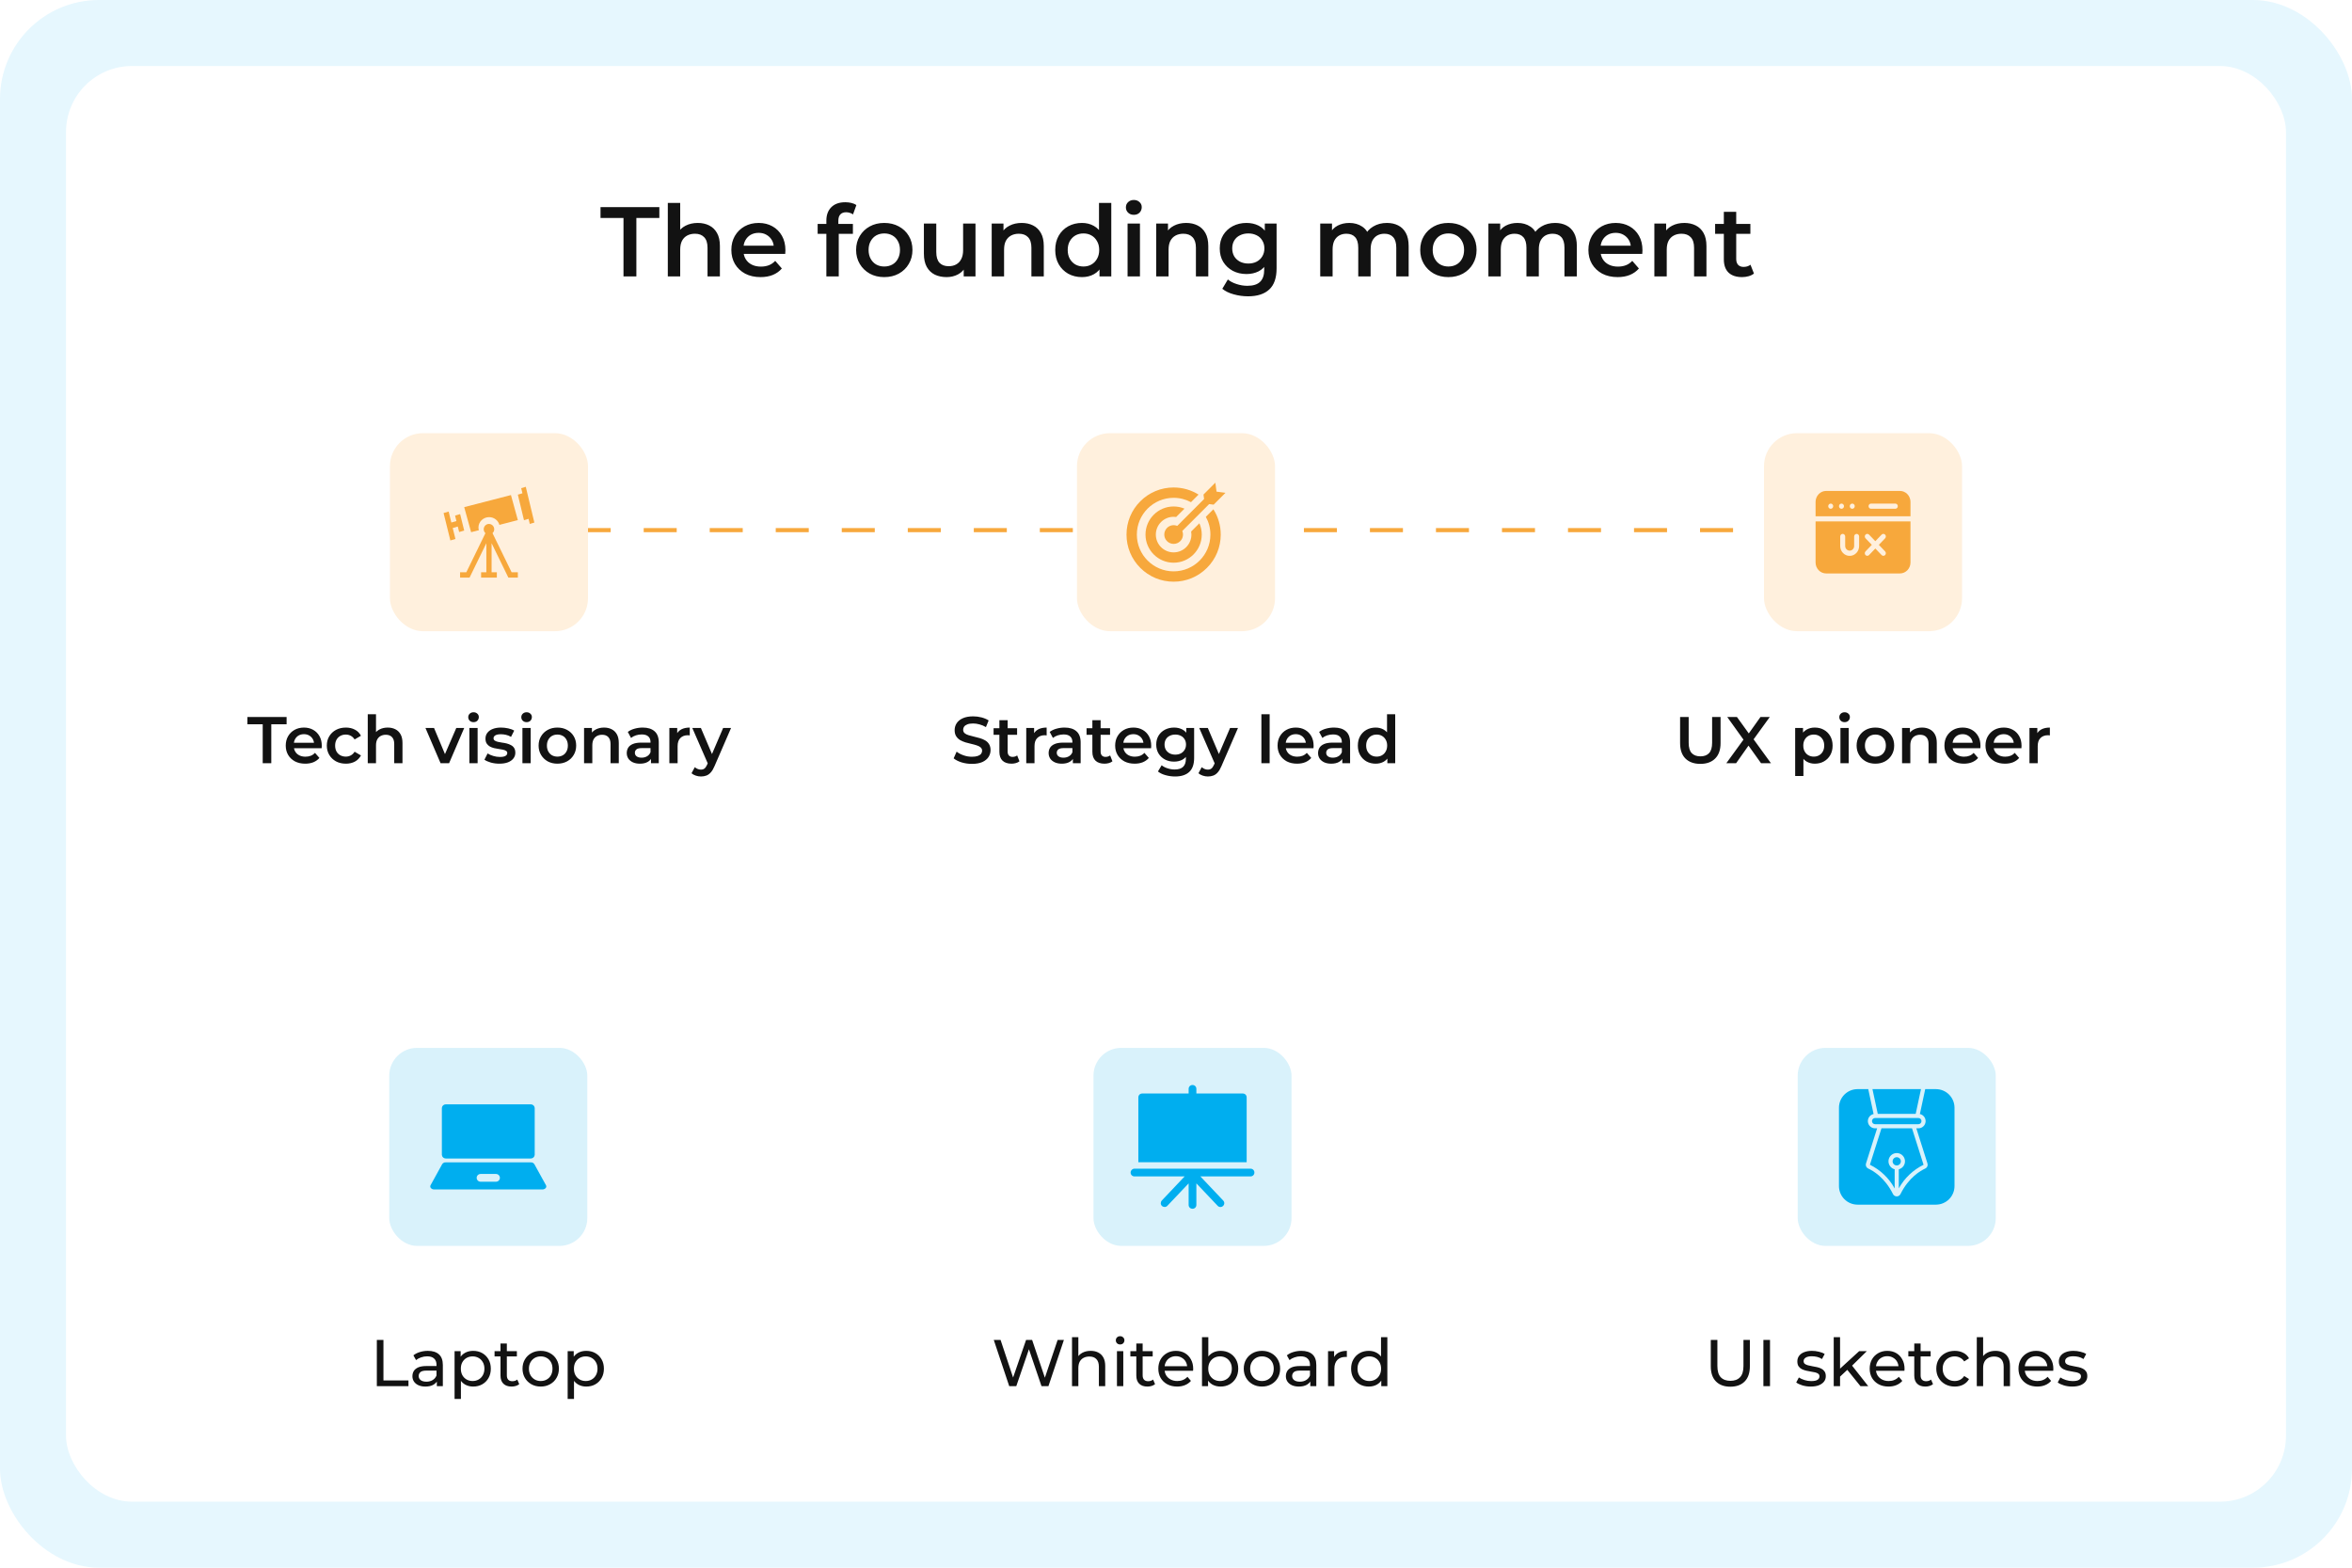 <svg width="570" height="380" viewBox="0 0 570 380" fill="none" xmlns="http://www.w3.org/2000/svg">
<rect width="570" height="380" rx="24" fill="#E6F7FE"/>
<rect x="16" y="16" width="538" height="348" rx="16" fill="white"/>
<path d="M151.102 67V52.84H145.534V50.2H159.79V52.84H154.222V67H151.102ZM169.115 54.04C170.139 54.04 171.051 54.24 171.851 54.64C172.667 55.04 173.307 55.656 173.771 56.488C174.235 57.304 174.467 58.36 174.467 59.656V67H171.467V60.04C171.467 58.904 171.195 58.056 170.651 57.496C170.123 56.936 169.379 56.656 168.419 56.656C167.715 56.656 167.091 56.8 166.547 57.088C166.003 57.376 165.579 57.808 165.275 58.384C164.987 58.944 164.843 59.656 164.843 60.52V67H161.843V49.192H164.843V57.64L164.195 56.584C164.643 55.768 165.291 55.144 166.139 54.712C167.003 54.264 167.995 54.04 169.115 54.04ZM184.32 67.168C182.896 67.168 181.648 66.888 180.576 66.328C179.52 65.752 178.696 64.968 178.104 63.976C177.528 62.984 177.24 61.856 177.24 60.592C177.24 59.312 177.52 58.184 178.08 57.208C178.656 56.216 179.44 55.44 180.432 54.88C181.44 54.32 182.584 54.04 183.864 54.04C185.112 54.04 186.224 54.312 187.2 54.856C188.176 55.4 188.944 56.168 189.504 57.16C190.064 58.152 190.344 59.32 190.344 60.664C190.344 60.792 190.336 60.936 190.32 61.096C190.32 61.256 190.312 61.408 190.296 61.552H179.616V59.56H188.712L187.536 60.184C187.552 59.448 187.4 58.8 187.08 58.24C186.76 57.68 186.32 57.24 185.76 56.92C185.216 56.6 184.584 56.44 183.864 56.44C183.128 56.44 182.48 56.6 181.92 56.92C181.376 57.24 180.944 57.688 180.624 58.264C180.32 58.824 180.168 59.488 180.168 60.256V60.736C180.168 61.504 180.344 62.184 180.696 62.776C181.048 63.368 181.544 63.824 182.184 64.144C182.824 64.464 183.56 64.624 184.392 64.624C185.112 64.624 185.76 64.512 186.336 64.288C186.912 64.064 187.424 63.712 187.872 63.232L189.48 65.08C188.904 65.752 188.176 66.272 187.296 66.64C186.432 66.992 185.44 67.168 184.32 67.168ZM200.267 67V53.464C200.267 52.12 200.659 51.048 201.443 50.248C202.243 49.432 203.379 49.024 204.851 49.024C205.379 49.024 205.875 49.08 206.339 49.192C206.819 49.304 207.219 49.48 207.539 49.72L206.723 51.976C206.499 51.8 206.243 51.672 205.955 51.592C205.667 51.496 205.371 51.448 205.067 51.448C204.443 51.448 203.971 51.624 203.651 51.976C203.331 52.312 203.171 52.824 203.171 53.512V54.952L203.267 56.296V67H200.267ZM198.155 56.68V54.28H206.699V56.68H198.155ZM214.291 67.168C212.979 67.168 211.811 66.888 210.787 66.328C209.763 65.752 208.955 64.968 208.363 63.976C207.771 62.984 207.475 61.856 207.475 60.592C207.475 59.312 207.771 58.184 208.363 57.208C208.955 56.216 209.763 55.44 210.787 54.88C211.811 54.32 212.979 54.04 214.291 54.04C215.619 54.04 216.795 54.32 217.819 54.88C218.859 55.44 219.667 56.208 220.243 57.184C220.835 58.16 221.131 59.296 221.131 60.592C221.131 61.856 220.835 62.984 220.243 63.976C219.667 64.968 218.859 65.752 217.819 66.328C216.795 66.888 215.619 67.168 214.291 67.168ZM214.291 64.6C215.027 64.6 215.683 64.44 216.259 64.12C216.835 63.8 217.283 63.336 217.603 62.728C217.939 62.12 218.107 61.408 218.107 60.592C218.107 59.76 217.939 59.048 217.603 58.456C217.283 57.848 216.835 57.384 216.259 57.064C215.683 56.744 215.035 56.584 214.315 56.584C213.579 56.584 212.923 56.744 212.347 57.064C211.787 57.384 211.339 57.848 211.003 58.456C210.667 59.048 210.499 59.76 210.499 60.592C210.499 61.408 210.667 62.12 211.003 62.728C211.339 63.336 211.787 63.8 212.347 64.12C212.923 64.44 213.571 64.6 214.291 64.6ZM229.423 67.168C228.335 67.168 227.375 66.968 226.543 66.568C225.711 66.152 225.063 65.528 224.599 64.696C224.135 63.848 223.903 62.784 223.903 61.504V54.184H226.903V61.096C226.903 62.248 227.159 63.112 227.671 63.688C228.199 64.248 228.943 64.528 229.903 64.528C230.607 64.528 231.215 64.384 231.727 64.096C232.255 63.808 232.663 63.376 232.951 62.8C233.255 62.224 233.407 61.512 233.407 60.664V54.184H236.407V67H233.551V63.544L234.055 64.6C233.623 65.432 232.991 66.072 232.159 66.52C231.327 66.952 230.415 67.168 229.423 67.168ZM247.607 54.04C248.631 54.04 249.543 54.24 250.343 54.64C251.159 55.04 251.799 55.656 252.263 56.488C252.727 57.304 252.959 58.36 252.959 59.656V67H249.959V60.04C249.959 58.904 249.687 58.056 249.143 57.496C248.615 56.936 247.871 56.656 246.911 56.656C246.207 56.656 245.583 56.8 245.039 57.088C244.495 57.376 244.071 57.808 243.767 58.384C243.479 58.944 243.335 59.656 243.335 60.52V67H240.335V54.184H243.191V57.64L242.687 56.584C243.135 55.768 243.783 55.144 244.631 54.712C245.495 54.264 246.487 54.04 247.607 54.04ZM262.212 67.168C260.98 67.168 259.868 66.896 258.876 66.352C257.9 65.792 257.132 65.024 256.572 64.048C256.012 63.072 255.732 61.92 255.732 60.592C255.732 59.264 256.012 58.112 256.572 57.136C257.132 56.16 257.9 55.4 258.876 54.856C259.868 54.312 260.98 54.04 262.212 54.04C263.284 54.04 264.244 54.28 265.092 54.76C265.94 55.224 266.612 55.936 267.108 56.896C267.604 57.856 267.852 59.088 267.852 60.592C267.852 62.08 267.612 63.312 267.132 64.288C266.652 65.248 265.988 65.968 265.14 66.448C264.292 66.928 263.316 67.168 262.212 67.168ZM262.572 64.6C263.292 64.6 263.932 64.44 264.492 64.12C265.068 63.8 265.524 63.336 265.86 62.728C266.212 62.12 266.388 61.408 266.388 60.592C266.388 59.76 266.212 59.048 265.86 58.456C265.524 57.848 265.068 57.384 264.492 57.064C263.932 56.744 263.292 56.584 262.572 56.584C261.852 56.584 261.204 56.744 260.628 57.064C260.068 57.384 259.612 57.848 259.26 58.456C258.924 59.048 258.756 59.76 258.756 60.592C258.756 61.408 258.924 62.12 259.26 62.728C259.612 63.336 260.068 63.8 260.628 64.12C261.204 64.44 261.852 64.6 262.572 64.6ZM266.46 67V63.976L266.58 60.568L266.34 57.16V49.192H269.316V67H266.46ZM273.265 67V54.184H276.265V67H273.265ZM274.777 52.072C274.217 52.072 273.753 51.896 273.385 51.544C273.033 51.192 272.857 50.768 272.857 50.272C272.857 49.76 273.033 49.336 273.385 49C273.753 48.648 274.217 48.472 274.777 48.472C275.337 48.472 275.793 48.64 276.145 48.976C276.513 49.296 276.697 49.704 276.697 50.2C276.697 50.728 276.521 51.176 276.169 51.544C275.817 51.896 275.353 52.072 274.777 52.072ZM287.474 54.04C288.498 54.04 289.41 54.24 290.21 54.64C291.026 55.04 291.666 55.656 292.13 56.488C292.594 57.304 292.826 58.36 292.826 59.656V67H289.826V60.04C289.826 58.904 289.554 58.056 289.01 57.496C288.482 56.936 287.738 56.656 286.778 56.656C286.074 56.656 285.45 56.8 284.906 57.088C284.362 57.376 283.938 57.808 283.634 58.384C283.346 58.944 283.202 59.656 283.202 60.52V67H280.202V54.184H283.058V57.64L282.554 56.584C283.002 55.768 283.65 55.144 284.498 54.712C285.362 54.264 286.354 54.04 287.474 54.04ZM302.464 71.824C301.28 71.824 300.12 71.664 298.984 71.344C297.864 71.04 296.944 70.592 296.224 70L297.568 67.744C298.128 68.208 298.832 68.576 299.68 68.848C300.544 69.136 301.416 69.28 302.296 69.28C303.704 69.28 304.736 68.952 305.392 68.296C306.048 67.656 306.376 66.688 306.376 65.392V63.112L306.616 60.208L306.52 57.304V54.184H309.376V65.056C309.376 67.376 308.784 69.08 307.6 70.168C306.416 71.272 304.704 71.824 302.464 71.824ZM302.08 66.424C300.864 66.424 299.76 66.168 298.768 65.656C297.792 65.128 297.016 64.4 296.44 63.472C295.88 62.544 295.6 61.456 295.6 60.208C295.6 58.976 295.88 57.896 296.44 56.968C297.016 56.04 297.792 55.32 298.768 54.808C299.76 54.296 300.864 54.04 302.08 54.04C303.168 54.04 304.144 54.256 305.008 54.688C305.872 55.12 306.56 55.792 307.072 56.704C307.6 57.616 307.864 58.784 307.864 60.208C307.864 61.632 307.6 62.808 307.072 63.736C306.56 64.648 305.872 65.328 305.008 65.776C304.144 66.208 303.168 66.424 302.08 66.424ZM302.536 63.88C303.288 63.88 303.96 63.728 304.552 63.424C305.144 63.104 305.6 62.672 305.92 62.128C306.256 61.568 306.424 60.928 306.424 60.208C306.424 59.488 306.256 58.856 305.92 58.312C305.6 57.752 305.144 57.328 304.552 57.04C303.96 56.736 303.288 56.584 302.536 56.584C301.784 56.584 301.104 56.736 300.496 57.04C299.904 57.328 299.44 57.752 299.104 58.312C298.784 58.856 298.624 59.488 298.624 60.208C298.624 60.928 298.784 61.568 299.104 62.128C299.44 62.672 299.904 63.104 300.496 63.424C301.104 63.728 301.784 63.88 302.536 63.88ZM336.128 54.04C337.152 54.04 338.056 54.24 338.84 54.64C339.64 55.04 340.264 55.656 340.712 56.488C341.16 57.304 341.384 58.36 341.384 59.656V67H338.384V60.04C338.384 58.904 338.136 58.056 337.64 57.496C337.144 56.936 336.432 56.656 335.504 56.656C334.848 56.656 334.264 56.8 333.752 57.088C333.256 57.376 332.864 57.8 332.576 58.36C332.304 58.92 332.168 59.632 332.168 60.496V67H329.168V60.04C329.168 58.904 328.92 58.056 328.424 57.496C327.928 56.936 327.216 56.656 326.288 56.656C325.632 56.656 325.048 56.8 324.536 57.088C324.04 57.376 323.648 57.8 323.36 58.36C323.088 58.92 322.952 59.632 322.952 60.496V67H319.952V54.184H322.808V57.592L322.304 56.584C322.736 55.752 323.36 55.12 324.176 54.688C325.008 54.256 325.952 54.04 327.008 54.04C328.208 54.04 329.248 54.336 330.128 54.928C331.024 55.52 331.616 56.416 331.904 57.616L330.728 57.208C331.144 56.248 331.832 55.48 332.792 54.904C333.752 54.328 334.864 54.04 336.128 54.04ZM351.001 67.168C349.689 67.168 348.521 66.888 347.497 66.328C346.473 65.752 345.665 64.968 345.073 63.976C344.481 62.984 344.185 61.856 344.185 60.592C344.185 59.312 344.481 58.184 345.073 57.208C345.665 56.216 346.473 55.44 347.497 54.88C348.521 54.32 349.689 54.04 351.001 54.04C352.329 54.04 353.505 54.32 354.529 54.88C355.569 55.44 356.377 56.208 356.953 57.184C357.545 58.16 357.841 59.296 357.841 60.592C357.841 61.856 357.545 62.984 356.953 63.976C356.377 64.968 355.569 65.752 354.529 66.328C353.505 66.888 352.329 67.168 351.001 67.168ZM351.001 64.6C351.737 64.6 352.393 64.44 352.969 64.12C353.545 63.8 353.993 63.336 354.313 62.728C354.649 62.12 354.817 61.408 354.817 60.592C354.817 59.76 354.649 59.048 354.313 58.456C353.993 57.848 353.545 57.384 352.969 57.064C352.393 56.744 351.745 56.584 351.025 56.584C350.289 56.584 349.633 56.744 349.057 57.064C348.497 57.384 348.049 57.848 347.713 58.456C347.377 59.048 347.209 59.76 347.209 60.592C347.209 61.408 347.377 62.12 347.713 62.728C348.049 63.336 348.497 63.8 349.057 64.12C349.633 64.44 350.281 64.6 351.001 64.6ZM376.886 54.04C377.91 54.04 378.814 54.24 379.598 54.64C380.398 55.04 381.022 55.656 381.47 56.488C381.918 57.304 382.142 58.36 382.142 59.656V67H379.142V60.04C379.142 58.904 378.894 58.056 378.398 57.496C377.902 56.936 377.19 56.656 376.262 56.656C375.606 56.656 375.022 56.8 374.51 57.088C374.014 57.376 373.622 57.8 373.334 58.36C373.062 58.92 372.926 59.632 372.926 60.496V67H369.926V60.04C369.926 58.904 369.678 58.056 369.182 57.496C368.686 56.936 367.974 56.656 367.046 56.656C366.39 56.656 365.806 56.8 365.294 57.088C364.798 57.376 364.406 57.8 364.118 58.36C363.846 58.92 363.71 59.632 363.71 60.496V67H360.71V54.184H363.566V57.592L363.062 56.584C363.494 55.752 364.118 55.12 364.934 54.688C365.766 54.256 366.71 54.04 367.766 54.04C368.966 54.04 370.006 54.336 370.886 54.928C371.782 55.52 372.374 56.416 372.662 57.616L371.486 57.208C371.902 56.248 372.59 55.48 373.55 54.904C374.51 54.328 375.622 54.04 376.886 54.04ZM392.023 67.168C390.599 67.168 389.351 66.888 388.279 66.328C387.223 65.752 386.399 64.968 385.807 63.976C385.231 62.984 384.943 61.856 384.943 60.592C384.943 59.312 385.223 58.184 385.783 57.208C386.359 56.216 387.143 55.44 388.135 54.88C389.143 54.32 390.287 54.04 391.567 54.04C392.815 54.04 393.927 54.312 394.903 54.856C395.879 55.4 396.647 56.168 397.207 57.16C397.767 58.152 398.047 59.32 398.047 60.664C398.047 60.792 398.039 60.936 398.023 61.096C398.023 61.256 398.015 61.408 397.999 61.552H387.319V59.56H396.415L395.239 60.184C395.255 59.448 395.103 58.8 394.783 58.24C394.463 57.68 394.023 57.24 393.463 56.92C392.919 56.6 392.287 56.44 391.567 56.44C390.831 56.44 390.183 56.6 389.623 56.92C389.079 57.24 388.647 57.688 388.327 58.264C388.023 58.824 387.871 59.488 387.871 60.256V60.736C387.871 61.504 388.047 62.184 388.399 62.776C388.751 63.368 389.247 63.824 389.887 64.144C390.527 64.464 391.263 64.624 392.095 64.624C392.815 64.624 393.463 64.512 394.039 64.288C394.615 64.064 395.127 63.712 395.575 63.232L397.183 65.08C396.607 65.752 395.879 66.272 394.999 66.64C394.135 66.992 393.143 67.168 392.023 67.168ZM408.201 54.04C409.225 54.04 410.137 54.24 410.937 54.64C411.753 55.04 412.393 55.656 412.857 56.488C413.321 57.304 413.553 58.36 413.553 59.656V67H410.553V60.04C410.553 58.904 410.281 58.056 409.737 57.496C409.209 56.936 408.465 56.656 407.505 56.656C406.801 56.656 406.177 56.8 405.633 57.088C405.089 57.376 404.665 57.808 404.361 58.384C404.073 58.944 403.929 59.656 403.929 60.52V67H400.929V54.184H403.785V57.64L403.281 56.584C403.729 55.768 404.377 55.144 405.225 54.712C406.089 54.264 407.081 54.04 408.201 54.04ZM422.183 67.168C420.775 67.168 419.687 66.808 418.919 66.088C418.151 65.352 417.767 64.272 417.767 62.848V51.352H420.767V62.776C420.767 63.384 420.919 63.856 421.223 64.192C421.543 64.528 421.983 64.696 422.543 64.696C423.215 64.696 423.775 64.52 424.223 64.168L425.063 66.304C424.711 66.592 424.279 66.808 423.767 66.952C423.255 67.096 422.727 67.168 422.183 67.168ZM415.655 56.68V54.28H424.199V56.68H415.655Z" fill="#121212"/>
<path d="M108 128.5H462.5" stroke="#F7A83C" stroke-dasharray="8 8"/>
<rect x="94.5" y="105" width="48" height="48" rx="8" fill="#FFF0DD"/>
<path d="M119.358 129.233C119.61 128.998 119.773 128.667 119.773 128.291C119.773 127.578 119.203 127 118.5 127C117.797 127 117.227 127.578 117.227 128.291C117.227 128.667 117.39 128.998 117.642 129.233L113.016 138.709H111.5V140H113.802L117.864 131.672V138.709H116.591V140H120.409V138.709H119.136V131.672L123.198 140H125.5V138.709H123.984L119.358 129.233Z" fill="#F7A83C"/>
<path d="M126.312 118.332L126.609 119.57L125.5 119.902L126.985 126.094L128.094 125.762L128.392 127L129.5 126.668L127.42 118L126.312 118.332Z" fill="#F7A83C"/>
<path d="M110.373 130.644L109.715 127.986L110.943 127.63L111.272 128.959L112.5 128.603L111.513 124.617L110.285 124.973L110.614 126.301L109.386 126.658L108.728 124L107.5 124.356L109.145 131L110.373 130.644Z" fill="#F7A83C"/>
<path d="M116.052 128.522C115.993 128.312 115.952 128.095 115.952 127.867C115.952 126.48 117.112 125.353 118.538 125.353C119.735 125.353 120.734 126.151 121.028 127.225L125.5 126.072L123.827 120L112.5 122.928L114.173 129L116.052 128.522Z" fill="#F7A83C"/>
<path d="M63.667 185V175.56H59.955V173.8H69.459V175.56H65.747V185H63.667ZM73.969 185.112C73.019 185.112 72.187 184.925 71.473 184.552C70.769 184.168 70.219 183.645 69.825 182.984C69.441 182.323 69.249 181.571 69.249 180.728C69.249 179.875 69.435 179.123 69.809 178.472C70.193 177.811 70.715 177.293 71.377 176.92C72.049 176.547 72.811 176.36 73.665 176.36C74.497 176.36 75.238 176.541 75.889 176.904C76.539 177.267 77.051 177.779 77.425 178.44C77.798 179.101 77.985 179.88 77.985 180.776C77.985 180.861 77.979 180.957 77.969 181.064C77.969 181.171 77.963 181.272 77.953 181.368H70.833V180.04H76.897L76.113 180.456C76.123 179.965 76.022 179.533 75.809 179.16C75.595 178.787 75.302 178.493 74.929 178.28C74.566 178.067 74.145 177.96 73.665 177.96C73.174 177.96 72.742 178.067 72.369 178.28C72.006 178.493 71.718 178.792 71.505 179.176C71.302 179.549 71.201 179.992 71.201 180.504V180.824C71.201 181.336 71.318 181.789 71.553 182.184C71.787 182.579 72.118 182.883 72.545 183.096C72.971 183.309 73.462 183.416 74.017 183.416C74.497 183.416 74.929 183.341 75.313 183.192C75.697 183.043 76.038 182.808 76.337 182.488L77.409 183.72C77.025 184.168 76.539 184.515 75.953 184.76C75.377 184.995 74.715 185.112 73.969 185.112ZM83.826 185.112C82.93 185.112 82.13 184.925 81.426 184.552C80.732 184.168 80.188 183.645 79.794 182.984C79.399 182.323 79.202 181.571 79.202 180.728C79.202 179.875 79.399 179.123 79.794 178.472C80.188 177.811 80.732 177.293 81.426 176.92C82.13 176.547 82.93 176.36 83.826 176.36C84.658 176.36 85.388 176.531 86.018 176.872C86.658 177.203 87.143 177.693 87.474 178.344L85.938 179.24C85.682 178.835 85.367 178.536 84.994 178.344C84.631 178.152 84.236 178.056 83.81 178.056C83.319 178.056 82.876 178.163 82.482 178.376C82.087 178.589 81.778 178.899 81.554 179.304C81.33 179.699 81.218 180.173 81.218 180.728C81.218 181.283 81.33 181.763 81.554 182.168C81.778 182.563 82.087 182.867 82.482 183.08C82.876 183.293 83.319 183.4 83.81 183.4C84.236 183.4 84.631 183.304 84.994 183.112C85.367 182.92 85.682 182.621 85.938 182.216L87.474 183.112C87.143 183.752 86.658 184.248 86.018 184.6C85.388 184.941 84.658 185.112 83.826 185.112ZM93.972 176.36C94.655 176.36 95.263 176.493 95.796 176.76C96.341 177.027 96.767 177.437 97.076 177.992C97.386 178.536 97.54 179.24 97.54 180.104V185H95.54V180.36C95.54 179.603 95.359 179.037 94.996 178.664C94.644 178.291 94.148 178.104 93.508 178.104C93.039 178.104 92.623 178.2 92.26 178.392C91.898 178.584 91.615 178.872 91.412 179.256C91.221 179.629 91.124 180.104 91.124 180.68V185H89.124V173.128H91.124V178.76L90.692 178.056C90.991 177.512 91.423 177.096 91.989 176.808C92.564 176.509 93.226 176.36 93.972 176.36ZM106.772 185L103.107 176.456H105.188L108.34 183.992H107.316L110.58 176.456H112.5L108.836 185H106.772ZM113.75 185V176.456H115.75V185H113.75ZM114.758 175.048C114.384 175.048 114.075 174.931 113.83 174.696C113.595 174.461 113.478 174.179 113.478 173.848C113.478 173.507 113.595 173.224 113.83 173C114.075 172.765 114.384 172.648 114.758 172.648C115.131 172.648 115.435 172.76 115.67 172.984C115.915 173.197 116.038 173.469 116.038 173.8C116.038 174.152 115.92 174.451 115.686 174.696C115.451 174.931 115.142 175.048 114.758 175.048ZM121.015 185.112C120.3 185.112 119.612 185.021 118.951 184.84C118.3 184.648 117.783 184.419 117.399 184.152L118.167 182.632C118.551 182.877 119.009 183.08 119.543 183.24C120.076 183.4 120.609 183.48 121.143 183.48C121.772 183.48 122.225 183.395 122.503 183.224C122.791 183.053 122.935 182.824 122.935 182.536C122.935 182.301 122.839 182.125 122.647 182.008C122.455 181.88 122.204 181.784 121.895 181.72C121.585 181.656 121.239 181.597 120.855 181.544C120.481 181.491 120.103 181.421 119.719 181.336C119.345 181.24 119.004 181.107 118.695 180.936C118.385 180.755 118.135 180.515 117.943 180.216C117.751 179.917 117.655 179.523 117.655 179.032C117.655 178.488 117.809 178.019 118.118 177.624C118.428 177.219 118.86 176.909 119.414 176.696C119.98 176.472 120.647 176.36 121.415 176.36C121.991 176.36 122.572 176.424 123.159 176.552C123.745 176.68 124.231 176.861 124.615 177.096L123.847 178.616C123.441 178.371 123.031 178.205 122.615 178.12C122.209 178.024 121.804 177.976 121.399 177.976C120.791 177.976 120.337 178.067 120.039 178.248C119.751 178.429 119.607 178.659 119.607 178.936C119.607 179.192 119.703 179.384 119.895 179.512C120.087 179.64 120.337 179.741 120.647 179.816C120.956 179.891 121.297 179.955 121.671 180.008C122.055 180.051 122.433 180.12 122.807 180.216C123.18 180.312 123.521 180.445 123.831 180.616C124.151 180.776 124.407 181.005 124.599 181.304C124.791 181.603 124.887 181.992 124.887 182.472C124.887 183.005 124.727 183.469 124.407 183.864C124.097 184.259 123.655 184.568 123.079 184.792C122.503 185.005 121.815 185.112 121.015 185.112ZM126.609 185V176.456H128.609V185H126.609ZM127.617 175.048C127.244 175.048 126.934 174.931 126.689 174.696C126.454 174.461 126.337 174.179 126.337 173.848C126.337 173.507 126.454 173.224 126.689 173C126.934 172.765 127.244 172.648 127.617 172.648C127.99 172.648 128.294 172.76 128.529 172.984C128.774 173.197 128.897 173.469 128.897 173.8C128.897 174.152 128.78 174.451 128.545 174.696C128.31 174.931 128.001 175.048 127.617 175.048ZM135.074 185.112C134.199 185.112 133.421 184.925 132.738 184.552C132.055 184.168 131.517 183.645 131.122 182.984C130.727 182.323 130.53 181.571 130.53 180.728C130.53 179.875 130.727 179.123 131.122 178.472C131.517 177.811 132.055 177.293 132.738 176.92C133.421 176.547 134.199 176.36 135.074 176.36C135.959 176.36 136.743 176.547 137.426 176.92C138.119 177.293 138.658 177.805 139.042 178.456C139.437 179.107 139.634 179.864 139.634 180.728C139.634 181.571 139.437 182.323 139.042 182.984C138.658 183.645 138.119 184.168 137.426 184.552C136.743 184.925 135.959 185.112 135.074 185.112ZM135.074 183.4C135.565 183.4 136.002 183.293 136.386 183.08C136.77 182.867 137.069 182.557 137.282 182.152C137.506 181.747 137.618 181.272 137.618 180.728C137.618 180.173 137.506 179.699 137.282 179.304C137.069 178.899 136.77 178.589 136.386 178.376C136.002 178.163 135.57 178.056 135.09 178.056C134.599 178.056 134.162 178.163 133.778 178.376C133.405 178.589 133.106 178.899 132.882 179.304C132.658 179.699 132.546 180.173 132.546 180.728C132.546 181.272 132.658 181.747 132.882 182.152C133.106 182.557 133.405 182.867 133.778 183.08C134.162 183.293 134.594 183.4 135.074 183.4ZM146.394 176.36C147.077 176.36 147.685 176.493 148.218 176.76C148.762 177.027 149.189 177.437 149.498 177.992C149.808 178.536 149.962 179.24 149.962 180.104V185H147.962V180.36C147.962 179.603 147.781 179.037 147.418 178.664C147.066 178.291 146.57 178.104 145.93 178.104C145.461 178.104 145.045 178.2 144.682 178.392C144.32 178.584 144.037 178.872 143.834 179.256C143.642 179.629 143.546 180.104 143.546 180.68V185H141.546V176.456H143.45V178.76L143.114 178.056C143.413 177.512 143.845 177.096 144.41 176.808C144.986 176.509 145.648 176.36 146.394 176.36ZM157.764 185V183.272L157.652 182.904V179.88C157.652 179.293 157.476 178.84 157.124 178.52C156.772 178.189 156.238 178.024 155.524 178.024C155.044 178.024 154.569 178.099 154.1 178.248C153.641 178.397 153.252 178.605 152.932 178.872L152.148 177.416C152.606 177.064 153.15 176.803 153.78 176.632C154.42 176.451 155.081 176.36 155.764 176.36C157.001 176.36 157.956 176.659 158.628 177.256C159.31 177.843 159.652 178.755 159.652 179.992V185H157.764ZM155.076 185.112C154.436 185.112 153.876 185.005 153.396 184.792C152.916 184.568 152.542 184.264 152.276 183.88C152.02 183.485 151.892 183.043 151.892 182.552C151.892 182.072 152.004 181.64 152.228 181.256C152.462 180.872 152.841 180.568 153.364 180.344C153.886 180.12 154.58 180.008 155.444 180.008H157.924V181.336H155.588C154.905 181.336 154.446 181.448 154.212 181.672C153.977 181.885 153.86 182.152 153.86 182.472C153.86 182.835 154.004 183.123 154.292 183.336C154.58 183.549 154.98 183.656 155.492 183.656C155.982 183.656 156.42 183.544 156.804 183.32C157.198 183.096 157.481 182.765 157.652 182.328L157.988 183.528C157.796 184.029 157.449 184.419 156.948 184.696C156.457 184.973 155.833 185.112 155.076 185.112ZM162.218 185V176.456H164.122V178.808L163.898 178.12C164.154 177.544 164.554 177.107 165.098 176.808C165.653 176.509 166.341 176.36 167.162 176.36V178.264C167.077 178.243 166.997 178.232 166.922 178.232C166.848 178.221 166.773 178.216 166.698 178.216C165.941 178.216 165.338 178.44 164.89 178.888C164.442 179.325 164.218 179.981 164.218 180.856V185H162.218ZM169.875 188.216C169.459 188.216 169.043 188.147 168.627 188.008C168.211 187.869 167.865 187.677 167.587 187.432L168.387 185.96C168.59 186.141 168.819 186.285 169.075 186.392C169.331 186.499 169.593 186.552 169.859 186.552C170.222 186.552 170.515 186.461 170.739 186.28C170.963 186.099 171.171 185.795 171.363 185.368L171.859 184.248L172.019 184.008L175.251 176.456H177.171L173.171 185.688C172.905 186.328 172.606 186.835 172.275 187.208C171.955 187.581 171.593 187.843 171.187 187.992C170.793 188.141 170.355 188.216 169.875 188.216ZM171.635 185.304L167.779 176.456H169.859L172.995 183.832L171.635 185.304Z" fill="#121212"/>
<rect x="261" y="105" width="48" height="48" rx="8" fill="#FFF0DD"/>
<path d="M292.229 125.279C292.935 126.555 293.338 128.022 293.338 129.581C293.338 134.496 289.34 138.494 284.425 138.494C279.51 138.494 275.512 134.496 275.512 129.581C275.512 124.666 279.51 120.668 284.425 120.668C285.945 120.668 287.377 121.051 288.63 121.724L290.465 119.889C288.671 118.766 286.594 118.164 284.425 118.164C281.375 118.164 278.508 119.352 276.352 121.508C274.195 123.664 273.008 126.531 273.008 129.581C273.008 132.631 274.195 135.498 276.352 137.654C278.508 139.81 281.375 140.998 284.425 140.998C287.474 140.998 290.341 139.81 292.498 137.654C294.654 135.498 295.842 132.631 295.842 129.581C295.842 127.375 295.22 125.264 294.059 123.449L292.229 125.279Z" fill="#F7A83C"/>
<path d="M285.299 127.473C284.477 127.136 283.494 127.298 282.827 127.965C281.938 128.854 281.938 130.289 282.827 131.171C283.716 132.06 285.151 132.06 286.033 131.171C286.7 130.504 286.861 129.521 286.525 128.699L293.038 122.186L294.122 122.328L296.991 119.458L294.823 119.169L294.533 117L291.664 119.876L291.805 120.96L285.299 127.473Z" fill="#F7A83C"/>
<path d="M288.672 128.836C288.714 129.078 288.736 129.327 288.736 129.581C288.736 131.958 286.802 133.893 284.425 133.893C282.047 133.893 280.113 131.959 280.113 129.581C280.113 127.204 282.047 125.27 284.425 125.27C284.634 125.27 284.839 125.285 285.041 125.314L287.059 123.295C286.248 122.954 285.358 122.766 284.425 122.766C280.667 122.766 277.609 125.823 277.609 129.581C277.609 133.339 280.667 136.397 284.425 136.397C288.183 136.397 291.24 133.339 291.24 129.581C291.24 128.608 291.035 127.681 290.665 126.843L288.672 128.836Z" fill="#F7A83C"/>
<path d="M235.531 185.16C234.656 185.16 233.819 185.037 233.019 184.792C232.219 184.536 231.584 184.211 231.115 183.816L231.835 182.2C232.283 182.552 232.837 182.845 233.499 183.08C234.16 183.315 234.837 183.432 235.531 183.432C236.117 183.432 236.592 183.368 236.955 183.24C237.317 183.112 237.584 182.941 237.755 182.728C237.925 182.504 238.011 182.253 238.011 181.976C238.011 181.635 237.888 181.363 237.643 181.16C237.397 180.947 237.077 180.781 236.683 180.664C236.299 180.536 235.867 180.419 235.387 180.312C234.917 180.205 234.443 180.083 233.963 179.944C233.493 179.795 233.061 179.608 232.667 179.384C232.283 179.149 231.968 178.84 231.723 178.456C231.477 178.072 231.355 177.581 231.355 176.984C231.355 176.376 231.515 175.821 231.835 175.32C232.165 174.808 232.661 174.403 233.323 174.104C233.995 173.795 234.843 173.64 235.867 173.64C236.539 173.64 237.205 173.725 237.867 173.896C238.528 174.067 239.104 174.312 239.595 174.632L238.939 176.248C238.437 175.949 237.92 175.731 237.387 175.592C236.853 175.443 236.341 175.368 235.851 175.368C235.275 175.368 234.805 175.437 234.443 175.576C234.091 175.715 233.829 175.896 233.659 176.12C233.499 176.344 233.419 176.6 233.419 176.888C233.419 177.229 233.536 177.507 233.771 177.72C234.016 177.923 234.331 178.083 234.715 178.2C235.109 178.317 235.547 178.435 236.027 178.552C236.507 178.659 236.981 178.781 237.451 178.92C237.931 179.059 238.363 179.24 238.747 179.464C239.141 179.688 239.456 179.992 239.691 180.376C239.936 180.76 240.059 181.245 240.059 181.832C240.059 182.429 239.893 182.984 239.563 183.496C239.243 183.997 238.747 184.403 238.075 184.712C237.403 185.011 236.555 185.16 235.531 185.16ZM245.145 185.112C244.207 185.112 243.481 184.872 242.969 184.392C242.457 183.901 242.201 183.181 242.201 182.232V174.568H244.201V182.184C244.201 182.589 244.303 182.904 244.505 183.128C244.719 183.352 245.012 183.464 245.385 183.464C245.833 183.464 246.207 183.347 246.505 183.112L247.065 184.536C246.831 184.728 246.543 184.872 246.201 184.968C245.86 185.064 245.508 185.112 245.145 185.112ZM240.793 178.12V176.52H246.489V178.12H240.793ZM248.71 185V176.456H250.614V178.808L250.39 178.12C250.646 177.544 251.046 177.107 251.59 176.808C252.145 176.509 252.833 176.36 253.654 176.36V178.264C253.569 178.243 253.489 178.232 253.414 178.232C253.34 178.221 253.265 178.216 253.19 178.216C252.433 178.216 251.83 178.44 251.382 178.888C250.934 179.325 250.71 179.981 250.71 180.856V185H248.71ZM260.006 185V183.272L259.894 182.904V179.88C259.894 179.293 259.718 178.84 259.366 178.52C259.014 178.189 258.48 178.024 257.766 178.024C257.286 178.024 256.811 178.099 256.342 178.248C255.883 178.397 255.494 178.605 255.174 178.872L254.39 177.416C254.848 177.064 255.392 176.803 256.022 176.632C256.662 176.451 257.323 176.36 258.006 176.36C259.243 176.36 260.198 176.659 260.87 177.256C261.552 177.843 261.894 178.755 261.894 179.992V185H260.006ZM257.318 185.112C256.678 185.112 256.118 185.005 255.638 184.792C255.158 184.568 254.784 184.264 254.518 183.88C254.262 183.485 254.134 183.043 254.134 182.552C254.134 182.072 254.246 181.64 254.47 181.256C254.704 180.872 255.083 180.568 255.606 180.344C256.128 180.12 256.822 180.008 257.686 180.008H260.166V181.336H257.83C257.147 181.336 256.688 181.448 256.454 181.672C256.219 181.885 256.102 182.152 256.102 182.472C256.102 182.835 256.246 183.123 256.534 183.336C256.822 183.549 257.222 183.656 257.734 183.656C258.224 183.656 258.662 183.544 259.046 183.32C259.44 183.096 259.723 182.765 259.894 182.328L260.23 183.528C260.038 184.029 259.691 184.419 259.19 184.696C258.699 184.973 258.075 185.112 257.318 185.112ZM267.676 185.112C266.738 185.112 266.012 184.872 265.5 184.392C264.988 183.901 264.732 183.181 264.732 182.232V174.568H266.732V182.184C266.732 182.589 266.834 182.904 267.036 183.128C267.25 183.352 267.543 183.464 267.916 183.464C268.364 183.464 268.738 183.347 269.036 183.112L269.596 184.536C269.362 184.728 269.074 184.872 268.732 184.968C268.391 185.064 268.039 185.112 267.676 185.112ZM263.324 178.12V176.52H269.02V178.12H263.324ZM274.976 185.112C274.027 185.112 273.195 184.925 272.48 184.552C271.776 184.168 271.227 183.645 270.832 182.984C270.448 182.323 270.256 181.571 270.256 180.728C270.256 179.875 270.443 179.123 270.816 178.472C271.2 177.811 271.723 177.293 272.384 176.92C273.056 176.547 273.819 176.36 274.672 176.36C275.504 176.36 276.246 176.541 276.896 176.904C277.547 177.267 278.059 177.779 278.432 178.44C278.806 179.101 278.992 179.88 278.992 180.776C278.992 180.861 278.987 180.957 278.976 181.064C278.976 181.171 278.971 181.272 278.96 181.368H271.84V180.04H277.904L277.12 180.456C277.131 179.965 277.03 179.533 276.816 179.16C276.603 178.787 276.31 178.493 275.936 178.28C275.574 178.067 275.152 177.96 274.672 177.96C274.182 177.96 273.75 178.067 273.376 178.28C273.014 178.493 272.726 178.792 272.512 179.176C272.31 179.549 272.208 179.992 272.208 180.504V180.824C272.208 181.336 272.326 181.789 272.56 182.184C272.795 182.579 273.126 182.883 273.552 183.096C273.979 183.309 274.47 183.416 275.024 183.416C275.504 183.416 275.936 183.341 276.32 183.192C276.704 183.043 277.046 182.808 277.344 182.488L278.416 183.72C278.032 184.168 277.547 184.515 276.96 184.76C276.384 184.995 275.723 185.112 274.976 185.112ZM284.786 188.216C283.996 188.216 283.223 188.109 282.466 187.896C281.719 187.693 281.106 187.395 280.626 187L281.522 185.496C281.895 185.805 282.364 186.051 282.93 186.232C283.506 186.424 284.087 186.52 284.674 186.52C285.612 186.52 286.3 186.301 286.738 185.864C287.175 185.437 287.394 184.792 287.394 183.928V182.408L287.554 180.472L287.49 178.536V176.456H289.394V183.704C289.394 185.251 288.999 186.387 288.21 187.112C287.42 187.848 286.279 188.216 284.786 188.216ZM284.53 184.616C283.719 184.616 282.983 184.445 282.322 184.104C281.671 183.752 281.154 183.267 280.77 182.648C280.396 182.029 280.21 181.304 280.21 180.472C280.21 179.651 280.396 178.931 280.77 178.312C281.154 177.693 281.671 177.213 282.322 176.872C282.983 176.531 283.719 176.36 284.53 176.36C285.255 176.36 285.906 176.504 286.482 176.792C287.058 177.08 287.516 177.528 287.858 178.136C288.21 178.744 288.386 179.523 288.386 180.472C288.386 181.421 288.21 182.205 287.858 182.824C287.516 183.432 287.058 183.885 286.482 184.184C285.906 184.472 285.255 184.616 284.53 184.616ZM284.834 182.92C285.335 182.92 285.783 182.819 286.178 182.616C286.572 182.403 286.876 182.115 287.09 181.752C287.314 181.379 287.426 180.952 287.426 180.472C287.426 179.992 287.314 179.571 287.09 179.208C286.876 178.835 286.572 178.552 286.178 178.36C285.783 178.157 285.335 178.056 284.834 178.056C284.332 178.056 283.879 178.157 283.474 178.36C283.079 178.552 282.77 178.835 282.546 179.208C282.332 179.571 282.226 179.992 282.226 180.472C282.226 180.952 282.332 181.379 282.546 181.752C282.77 182.115 283.079 182.403 283.474 182.616C283.879 182.819 284.332 182.92 284.834 182.92ZM292.727 188.216C292.311 188.216 291.895 188.147 291.479 188.008C291.063 187.869 290.716 187.677 290.439 187.432L291.239 185.96C291.442 186.141 291.671 186.285 291.927 186.392C292.183 186.499 292.444 186.552 292.711 186.552C293.074 186.552 293.367 186.461 293.591 186.28C293.815 186.099 294.023 185.795 294.215 185.368L294.711 184.248L294.871 184.008L298.103 176.456H300.023L296.023 185.688C295.756 186.328 295.458 186.835 295.127 187.208C294.807 187.581 294.444 187.843 294.039 187.992C293.644 188.141 293.207 188.216 292.727 188.216ZM294.487 185.304L290.631 176.456H292.711L295.847 183.832L294.487 185.304ZM305.695 185V173.128H307.695V185H305.695ZM314.336 185.112C313.386 185.112 312.554 184.925 311.84 184.552C311.136 184.168 310.586 183.645 310.192 182.984C309.808 182.323 309.616 181.571 309.616 180.728C309.616 179.875 309.802 179.123 310.176 178.472C310.56 177.811 311.082 177.293 311.744 176.92C312.416 176.547 313.178 176.36 314.032 176.36C314.864 176.36 315.605 176.541 316.256 176.904C316.906 177.267 317.418 177.779 317.792 178.44C318.165 179.101 318.352 179.88 318.352 180.776C318.352 180.861 318.346 180.957 318.336 181.064C318.336 181.171 318.33 181.272 318.32 181.368H311.2V180.04H317.264L316.48 180.456C316.49 179.965 316.389 179.533 316.176 179.16C315.962 178.787 315.669 178.493 315.296 178.28C314.933 178.067 314.512 177.96 314.032 177.96C313.541 177.96 313.109 178.067 312.736 178.28C312.373 178.493 312.085 178.792 311.872 179.176C311.669 179.549 311.568 179.992 311.568 180.504V180.824C311.568 181.336 311.685 181.789 311.92 182.184C312.154 182.579 312.485 182.883 312.912 183.096C313.338 183.309 313.829 183.416 314.384 183.416C314.864 183.416 315.296 183.341 315.68 183.192C316.064 183.043 316.405 182.808 316.704 182.488L317.776 183.72C317.392 184.168 316.906 184.515 316.32 184.76C315.744 184.995 315.082 185.112 314.336 185.112ZM325.303 185V183.272L325.191 182.904V179.88C325.191 179.293 325.015 178.84 324.663 178.52C324.311 178.189 323.777 178.024 323.063 178.024C322.583 178.024 322.108 178.099 321.639 178.248C321.18 178.397 320.791 178.605 320.471 178.872L319.687 177.416C320.145 177.064 320.689 176.803 321.319 176.632C321.959 176.451 322.62 176.36 323.303 176.36C324.54 176.36 325.495 176.659 326.167 177.256C326.849 177.843 327.191 178.755 327.191 179.992V185H325.303ZM322.615 185.112C321.975 185.112 321.415 185.005 320.935 184.792C320.455 184.568 320.081 184.264 319.815 183.88C319.559 183.485 319.431 183.043 319.431 182.552C319.431 182.072 319.543 181.64 319.767 181.256C320.001 180.872 320.38 180.568 320.903 180.344C321.425 180.12 322.119 180.008 322.983 180.008H325.463V181.336H323.127C322.444 181.336 321.985 181.448 321.751 181.672C321.516 181.885 321.399 182.152 321.399 182.472C321.399 182.835 321.543 183.123 321.831 183.336C322.119 183.549 322.519 183.656 323.031 183.656C323.521 183.656 323.959 183.544 324.343 183.32C324.737 183.096 325.02 182.765 325.191 182.328L325.527 183.528C325.335 184.029 324.988 184.419 324.487 184.696C323.996 184.973 323.372 185.112 322.615 185.112ZM333.389 185.112C332.568 185.112 331.826 184.931 331.165 184.568C330.514 184.195 330.002 183.683 329.629 183.032C329.256 182.381 329.069 181.613 329.069 180.728C329.069 179.843 329.256 179.075 329.629 178.424C330.002 177.773 330.514 177.267 331.165 176.904C331.826 176.541 332.568 176.36 333.389 176.36C334.104 176.36 334.744 176.52 335.309 176.84C335.874 177.149 336.322 177.624 336.653 178.264C336.984 178.904 337.149 179.725 337.149 180.728C337.149 181.72 336.989 182.541 336.669 183.192C336.349 183.832 335.906 184.312 335.341 184.632C334.776 184.952 334.125 185.112 333.389 185.112ZM333.629 183.4C334.109 183.4 334.536 183.293 334.909 183.08C335.293 182.867 335.597 182.557 335.821 182.152C336.056 181.747 336.173 181.272 336.173 180.728C336.173 180.173 336.056 179.699 335.821 179.304C335.597 178.899 335.293 178.589 334.909 178.376C334.536 178.163 334.109 178.056 333.629 178.056C333.149 178.056 332.717 178.163 332.333 178.376C331.96 178.589 331.656 178.899 331.421 179.304C331.197 179.699 331.085 180.173 331.085 180.728C331.085 181.272 331.197 181.747 331.421 182.152C331.656 182.557 331.96 182.867 332.333 183.08C332.717 183.293 333.149 183.4 333.629 183.4ZM336.221 185V182.984L336.301 180.712L336.141 178.44V173.128H338.125V185H336.221Z" fill="#121212"/>
<rect x="427.5" y="105" width="48" height="48" rx="8" fill="#FFF0DD"/>
<path fill-rule="evenodd" clip-rule="evenodd" d="M460.45 119H442.55C441.874 119.001 441.226 119.281 440.748 119.779C440.27 120.277 440.001 120.953 440 121.657V125.135H463V121.657C462.999 120.953 462.73 120.277 462.252 119.779C461.774 119.281 461.126 119.001 460.45 119V119ZM440 126.391V136.343C440.001 137.047 440.27 137.723 440.748 138.221C441.226 138.719 441.874 138.999 442.55 139H460.45C461.126 138.999 461.774 138.719 462.252 138.221C462.73 137.723 462.999 137.047 463 136.343V126.391H440ZM456.855 130.48L455.332 132.068L456.855 133.655C456.911 133.714 456.956 133.783 456.986 133.859C457.016 133.935 457.032 134.017 457.032 134.099C457.032 134.182 457.016 134.263 456.986 134.34C456.956 134.416 456.911 134.485 456.855 134.543C456.8 134.602 456.733 134.648 456.66 134.679C456.587 134.711 456.508 134.727 456.429 134.727C456.35 134.727 456.272 134.711 456.199 134.68C456.126 134.648 456.059 134.602 456.003 134.544L454.479 132.956L452.955 134.543C452.842 134.661 452.689 134.727 452.529 134.727C452.369 134.727 452.216 134.661 452.102 134.544C451.989 134.426 451.926 134.266 451.926 134.099C451.926 133.933 451.989 133.773 452.102 133.655L453.627 132.068L452.102 130.48C452.046 130.422 452.002 130.352 451.972 130.276C451.941 130.2 451.926 130.118 451.926 130.036C451.926 129.953 451.941 129.872 451.972 129.796C452.002 129.719 452.046 129.65 452.102 129.592C452.158 129.533 452.225 129.487 452.298 129.456C452.371 129.424 452.45 129.408 452.529 129.408C452.608 129.408 452.686 129.424 452.759 129.456C452.833 129.487 452.899 129.534 452.955 129.592L454.479 131.179L456.003 129.592C456.059 129.534 456.126 129.487 456.199 129.456C456.272 129.424 456.35 129.408 456.429 129.408C456.508 129.408 456.587 129.424 456.66 129.456C456.733 129.487 456.8 129.534 456.855 129.592C456.911 129.65 456.956 129.72 456.986 129.796C457.016 129.872 457.032 129.954 457.032 130.036C457.032 130.119 457.016 130.2 456.986 130.276C456.956 130.353 456.911 130.422 456.855 130.48H456.855ZM450.554 130.034V132.34C450.555 132.655 450.497 132.966 450.382 133.258C450.268 133.549 450.099 133.813 449.886 134.036C449.673 134.259 449.42 134.436 449.141 134.557C448.862 134.677 448.563 134.74 448.261 134.74C447.959 134.74 447.66 134.677 447.381 134.557C447.102 134.436 446.849 134.259 446.636 134.036C446.423 133.813 446.254 133.549 446.139 133.258C446.025 132.966 445.966 132.655 445.968 132.34V130.034C445.968 129.867 446.031 129.707 446.144 129.59C446.257 129.472 446.41 129.406 446.57 129.406C446.73 129.406 446.883 129.472 446.997 129.59C447.11 129.707 447.173 129.867 447.173 130.034V132.34C447.173 132.641 447.288 132.929 447.492 133.141C447.696 133.354 447.972 133.473 448.261 133.473C448.549 133.473 448.826 133.354 449.03 133.141C449.234 132.929 449.348 132.641 449.348 132.34V130.034C449.35 129.868 449.414 129.71 449.527 129.593C449.639 129.476 449.792 129.411 449.951 129.411C450.11 129.411 450.263 129.476 450.375 129.593C450.488 129.71 450.553 129.868 450.554 130.034ZM452.839 122.696C452.839 122.613 452.854 122.531 452.885 122.455C452.915 122.379 452.959 122.31 453.015 122.252C453.071 122.193 453.138 122.147 453.211 122.115C453.284 122.084 453.362 122.068 453.441 122.068H459.333C459.492 122.069 459.644 122.136 459.756 122.254C459.868 122.371 459.93 122.53 459.93 122.696C459.93 122.861 459.868 123.02 459.756 123.138C459.644 123.256 459.492 123.322 459.333 123.324H453.441C453.362 123.324 453.284 123.308 453.211 123.276C453.138 123.244 453.071 123.198 453.015 123.14C452.959 123.081 452.915 123.012 452.884 122.936C452.854 122.86 452.839 122.778 452.839 122.696ZM443.065 122.696C443.065 122.613 443.08 122.531 443.11 122.455C443.141 122.379 443.185 122.31 443.241 122.251C443.297 122.193 443.363 122.147 443.437 122.115C443.51 122.084 443.588 122.068 443.667 122.068H443.668C443.787 122.068 443.904 122.105 444.003 122.174C444.102 122.243 444.179 122.341 444.225 122.456C444.27 122.57 444.282 122.697 444.259 122.818C444.236 122.94 444.178 123.052 444.094 123.14C444.01 123.228 443.902 123.288 443.785 123.312C443.668 123.336 443.547 123.324 443.437 123.276C443.327 123.228 443.233 123.148 443.166 123.045C443.1 122.941 443.065 122.82 443.065 122.696ZM445.674 122.696C445.674 122.613 445.69 122.531 445.72 122.455C445.75 122.379 445.795 122.31 445.851 122.251C445.907 122.193 445.973 122.147 446.046 122.115C446.119 122.084 446.198 122.068 446.277 122.068H446.278C446.397 122.068 446.514 122.105 446.613 122.174C446.712 122.243 446.789 122.341 446.834 122.456C446.88 122.571 446.892 122.697 446.869 122.819C446.845 122.94 446.788 123.052 446.703 123.14C446.619 123.228 446.512 123.288 446.395 123.312C446.278 123.336 446.157 123.324 446.046 123.276C445.936 123.228 445.842 123.148 445.776 123.045C445.71 122.941 445.674 122.82 445.674 122.696ZM448.284 122.696C448.284 122.529 448.347 122.369 448.46 122.252C448.573 122.134 448.726 122.068 448.886 122.068H448.887C449.007 122.068 449.123 122.105 449.222 122.174C449.321 122.243 449.398 122.341 449.444 122.456C449.489 122.571 449.501 122.697 449.478 122.819C449.454 122.941 449.397 123.053 449.312 123.14C449.228 123.228 449.121 123.288 449.004 123.312C448.887 123.336 448.766 123.324 448.655 123.276C448.545 123.228 448.451 123.148 448.385 123.044C448.319 122.941 448.284 122.82 448.284 122.696H448.284Z" fill="#F7A83C"/>
<path d="M412.078 185.16C410.542 185.16 409.336 184.728 408.462 183.864C407.598 183 407.166 181.752 407.166 180.12V173.8H409.246V180.04C409.246 181.192 409.491 182.029 409.982 182.552C410.483 183.075 411.187 183.336 412.094 183.336C413 183.336 413.699 183.075 414.19 182.552C414.68 182.029 414.926 181.192 414.926 180.04V173.8H416.974V180.12C416.974 181.752 416.536 183 415.662 183.864C414.798 184.728 413.603 185.16 412.078 185.16ZM418.371 185L423.091 178.504V180.072L418.595 173.8H420.947L424.291 178.44L423.331 178.456L426.643 173.8H428.899L424.435 179.96V178.456L429.187 185H426.787L423.267 180.072H424.211L420.739 185H418.371ZM439.79 185.112C439.097 185.112 438.462 184.952 437.886 184.632C437.321 184.312 436.868 183.832 436.526 183.192C436.196 182.541 436.03 181.72 436.03 180.728C436.03 179.725 436.19 178.904 436.51 178.264C436.841 177.624 437.289 177.149 437.854 176.84C438.42 176.52 439.065 176.36 439.79 176.36C440.633 176.36 441.374 176.541 442.014 176.904C442.665 177.267 443.177 177.773 443.55 178.424C443.934 179.075 444.126 179.843 444.126 180.728C444.126 181.613 443.934 182.387 443.55 183.048C443.177 183.699 442.665 184.205 442.014 184.568C441.374 184.931 440.633 185.112 439.79 185.112ZM435.054 188.104V176.456H436.958V178.472L436.894 180.744L437.054 183.016V188.104H435.054ZM439.566 183.4C440.046 183.4 440.473 183.293 440.846 183.08C441.23 182.867 441.534 182.557 441.758 182.152C441.982 181.747 442.094 181.272 442.094 180.728C442.094 180.173 441.982 179.699 441.758 179.304C441.534 178.899 441.23 178.589 440.846 178.376C440.473 178.163 440.046 178.056 439.566 178.056C439.086 178.056 438.654 178.163 438.27 178.376C437.886 178.589 437.582 178.899 437.358 179.304C437.134 179.699 437.022 180.173 437.022 180.728C437.022 181.272 437.134 181.747 437.358 182.152C437.582 182.557 437.886 182.867 438.27 183.08C438.654 183.293 439.086 183.4 439.566 183.4ZM446.023 185V176.456H448.023V185H446.023ZM447.031 175.048C446.658 175.048 446.348 174.931 446.103 174.696C445.868 174.461 445.751 174.179 445.751 173.848C445.751 173.507 445.868 173.224 446.103 173C446.348 172.765 446.658 172.648 447.031 172.648C447.404 172.648 447.708 172.76 447.943 172.984C448.188 173.197 448.311 173.469 448.311 173.8C448.311 174.152 448.194 174.451 447.959 174.696C447.724 174.931 447.415 175.048 447.031 175.048ZM454.488 185.112C453.613 185.112 452.835 184.925 452.152 184.552C451.469 184.168 450.931 183.645 450.536 182.984C450.141 182.323 449.944 181.571 449.944 180.728C449.944 179.875 450.141 179.123 450.536 178.472C450.931 177.811 451.469 177.293 452.152 176.92C452.835 176.547 453.613 176.36 454.488 176.36C455.373 176.36 456.157 176.547 456.84 176.92C457.533 177.293 458.072 177.805 458.456 178.456C458.851 179.107 459.048 179.864 459.048 180.728C459.048 181.571 458.851 182.323 458.456 182.984C458.072 183.645 457.533 184.168 456.84 184.552C456.157 184.925 455.373 185.112 454.488 185.112ZM454.488 183.4C454.979 183.4 455.416 183.293 455.8 183.08C456.184 182.867 456.483 182.557 456.696 182.152C456.92 181.747 457.032 181.272 457.032 180.728C457.032 180.173 456.92 179.699 456.696 179.304C456.483 178.899 456.184 178.589 455.8 178.376C455.416 178.163 454.984 178.056 454.504 178.056C454.013 178.056 453.576 178.163 453.192 178.376C452.819 178.589 452.52 178.899 452.296 179.304C452.072 179.699 451.96 180.173 451.96 180.728C451.96 181.272 452.072 181.747 452.296 182.152C452.52 182.557 452.819 182.867 453.192 183.08C453.576 183.293 454.008 183.4 454.488 183.4ZM465.808 176.36C466.491 176.36 467.099 176.493 467.632 176.76C468.176 177.027 468.603 177.437 468.912 177.992C469.222 178.536 469.376 179.24 469.376 180.104V185H467.376V180.36C467.376 179.603 467.195 179.037 466.832 178.664C466.48 178.291 465.984 178.104 465.344 178.104C464.875 178.104 464.459 178.2 464.096 178.392C463.734 178.584 463.451 178.872 463.248 179.256C463.056 179.629 462.96 180.104 462.96 180.68V185H460.96V176.456H462.864V178.76L462.528 178.056C462.827 177.512 463.259 177.096 463.824 176.808C464.4 176.509 465.062 176.36 465.808 176.36ZM475.945 185.112C474.996 185.112 474.164 184.925 473.449 184.552C472.745 184.168 472.196 183.645 471.801 182.984C471.417 182.323 471.225 181.571 471.225 180.728C471.225 179.875 471.412 179.123 471.785 178.472C472.169 177.811 472.692 177.293 473.353 176.92C474.025 176.547 474.788 176.36 475.641 176.36C476.473 176.36 477.215 176.541 477.865 176.904C478.516 177.267 479.028 177.779 479.401 178.44C479.775 179.101 479.961 179.88 479.961 180.776C479.961 180.861 479.956 180.957 479.945 181.064C479.945 181.171 479.94 181.272 479.929 181.368H472.809V180.04H478.873L478.089 180.456C478.1 179.965 477.999 179.533 477.785 179.16C477.572 178.787 477.279 178.493 476.905 178.28C476.543 178.067 476.121 177.96 475.641 177.96C475.151 177.96 474.719 178.067 474.345 178.28C473.983 178.493 473.695 178.792 473.481 179.176C473.279 179.549 473.177 179.992 473.177 180.504V180.824C473.177 181.336 473.295 181.789 473.529 182.184C473.764 182.579 474.095 182.883 474.521 183.096C474.948 183.309 475.439 183.416 475.993 183.416C476.473 183.416 476.905 183.341 477.289 183.192C477.673 183.043 478.015 182.808 478.313 182.488L479.385 183.72C479.001 184.168 478.516 184.515 477.929 184.76C477.353 184.995 476.692 185.112 475.945 185.112ZM485.898 185.112C484.949 185.112 484.117 184.925 483.402 184.552C482.698 184.168 482.149 183.645 481.754 182.984C481.37 182.323 481.178 181.571 481.178 180.728C481.178 179.875 481.365 179.123 481.738 178.472C482.122 177.811 482.645 177.293 483.306 176.92C483.978 176.547 484.741 176.36 485.594 176.36C486.426 176.36 487.168 176.541 487.818 176.904C488.469 177.267 488.981 177.779 489.354 178.44C489.728 179.101 489.914 179.88 489.914 180.776C489.914 180.861 489.909 180.957 489.898 181.064C489.898 181.171 489.893 181.272 489.882 181.368H482.762V180.04H488.826L488.042 180.456C488.053 179.965 487.952 179.533 487.738 179.16C487.525 178.787 487.232 178.493 486.858 178.28C486.496 178.067 486.074 177.96 485.594 177.96C485.104 177.96 484.672 178.067 484.298 178.28C483.936 178.493 483.648 178.792 483.434 179.176C483.232 179.549 483.13 179.992 483.13 180.504V180.824C483.13 181.336 483.248 181.789 483.482 182.184C483.717 182.579 484.048 182.883 484.474 183.096C484.901 183.309 485.392 183.416 485.946 183.416C486.426 183.416 486.858 183.341 487.242 183.192C487.626 183.043 487.968 182.808 488.266 182.488L489.338 183.72C488.954 184.168 488.469 184.515 487.882 184.76C487.306 184.995 486.645 185.112 485.898 185.112ZM491.835 185V176.456H493.739V178.808L493.515 178.12C493.771 177.544 494.171 177.107 494.715 176.808C495.27 176.509 495.958 176.36 496.779 176.36V178.264C496.694 178.243 496.614 178.232 496.539 178.232C496.465 178.221 496.39 178.216 496.315 178.216C495.558 178.216 494.955 178.44 494.507 178.888C494.059 179.325 493.835 179.981 493.835 180.856V185H491.835Z" fill="#121212"/>
<g filter="url(#filter0_d_829_6770)">
<rect x="48" y="218" width="140.667" height="120" rx="12" fill="white" shape-rendering="crispEdges"/>
<rect x="94.334" y="234" width="48" height="48" rx="6.737" fill="#D9F2FB"/>
<path d="M128.646 247.688H108.021C107.784 247.687 107.555 247.777 107.381 247.938C107.207 248.1 107.101 248.322 107.084 248.559V259.941C107.101 260.178 107.207 260.4 107.381 260.562C107.555 260.723 107.784 260.813 108.021 260.813H128.646C128.884 260.813 129.113 260.723 129.287 260.562C129.461 260.4 129.567 260.178 129.584 259.941V248.559C129.567 248.322 129.461 248.1 129.287 247.938C129.113 247.777 128.884 247.687 128.646 247.688Z" fill="#00AEEF"/>
<path d="M132.321 267.302L129.508 262.202C129.419 262.056 129.292 261.936 129.14 261.857C128.988 261.777 128.817 261.741 128.646 261.752H108.021C107.85 261.74 107.68 261.775 107.528 261.853C107.376 261.93 107.248 262.048 107.158 262.193L104.346 267.293C104.285 267.401 104.26 267.524 104.273 267.647C104.287 267.77 104.338 267.885 104.421 267.977C104.52 268.087 104.642 268.174 104.778 268.232C104.913 268.29 105.06 268.318 105.208 268.315H131.458C131.604 268.318 131.748 268.291 131.882 268.234C132.016 268.178 132.137 268.093 132.236 267.987C132.32 267.896 132.373 267.781 132.389 267.658C132.404 267.535 132.38 267.411 132.321 267.302ZM120.208 266.44H116.458C116.209 266.44 115.971 266.341 115.795 266.165C115.619 265.989 115.521 265.751 115.521 265.502C115.521 265.254 115.619 265.015 115.795 264.839C115.971 264.664 116.209 264.565 116.458 264.565H120.208C120.457 264.565 120.695 264.664 120.871 264.839C121.047 265.015 121.146 265.254 121.146 265.502C121.146 265.751 121.047 265.989 120.871 266.165C120.695 266.341 120.457 266.44 120.208 266.44Z" fill="#00AEEF"/>
<path d="M91.326 316V304.8H92.926V314.608H98.99V316H91.326ZM105.866 316V314.208L105.786 313.872V310.816C105.786 310.165 105.594 309.664 105.21 309.312C104.837 308.949 104.271 308.768 103.514 308.768C103.013 308.768 102.522 308.853 102.042 309.024C101.562 309.184 101.157 309.403 100.826 309.68L100.186 308.528C100.623 308.176 101.146 307.909 101.754 307.728C102.373 307.536 103.018 307.44 103.69 307.44C104.853 307.44 105.749 307.723 106.378 308.288C107.007 308.853 107.322 309.717 107.322 310.88V316H105.866ZM103.082 316.096C102.453 316.096 101.898 315.989 101.418 315.776C100.949 315.563 100.586 315.269 100.33 314.896C100.074 314.512 99.946 314.08 99.946 313.6C99.946 313.141 100.053 312.725 100.266 312.352C100.49 311.979 100.847 311.68 101.338 311.456C101.839 311.232 102.511 311.12 103.354 311.12H106.042V312.224H103.418C102.65 312.224 102.133 312.352 101.866 312.608C101.599 312.864 101.466 313.173 101.466 313.536C101.466 313.952 101.631 314.288 101.962 314.544C102.293 314.789 102.751 314.912 103.338 314.912C103.914 314.912 104.415 314.784 104.842 314.528C105.279 314.272 105.594 313.899 105.786 313.408L106.09 314.464C105.887 314.965 105.53 315.365 105.018 315.664C104.506 315.952 103.861 316.096 103.082 316.096ZM114.66 316.096C113.956 316.096 113.311 315.936 112.724 315.616C112.148 315.285 111.684 314.8 111.332 314.16C110.991 313.52 110.82 312.72 110.82 311.76C110.82 310.8 110.986 310 111.316 309.36C111.658 308.72 112.116 308.24 112.692 307.92C113.279 307.6 113.935 307.44 114.66 307.44C115.492 307.44 116.228 307.621 116.868 307.984C117.508 308.347 118.015 308.853 118.388 309.504C118.762 310.144 118.948 310.896 118.948 311.76C118.948 312.624 118.762 313.381 118.388 314.032C118.015 314.683 117.508 315.189 116.868 315.552C116.228 315.915 115.492 316.096 114.66 316.096ZM110.164 319.104V307.52H111.636V309.808L111.54 311.776L111.7 313.744V319.104H110.164ZM114.532 314.752C115.076 314.752 115.562 314.629 115.988 314.384C116.426 314.139 116.767 313.792 117.012 313.344C117.268 312.885 117.396 312.357 117.396 311.76C117.396 311.152 117.268 310.629 117.012 310.192C116.767 309.744 116.426 309.397 115.988 309.152C115.562 308.907 115.076 308.784 114.532 308.784C113.999 308.784 113.514 308.907 113.076 309.152C112.65 309.397 112.308 309.744 112.052 310.192C111.807 310.629 111.684 311.152 111.684 311.76C111.684 312.357 111.807 312.885 112.052 313.344C112.308 313.792 112.65 314.139 113.076 314.384C113.514 314.629 113.999 314.752 114.532 314.752ZM123.983 316.096C123.129 316.096 122.468 315.867 121.999 315.408C121.529 314.949 121.295 314.293 121.295 313.44V305.664H122.831V313.376C122.831 313.835 122.943 314.187 123.167 314.432C123.401 314.677 123.732 314.8 124.159 314.8C124.639 314.8 125.039 314.667 125.359 314.4L125.839 315.504C125.604 315.707 125.321 315.856 124.991 315.952C124.671 316.048 124.335 316.096 123.983 316.096ZM119.855 308.784V307.52H125.263V308.784H119.855ZM131.046 316.096C130.193 316.096 129.436 315.909 128.774 315.536C128.113 315.163 127.59 314.651 127.206 314C126.822 313.339 126.63 312.592 126.63 311.76C126.63 310.917 126.822 310.171 127.206 309.52C127.59 308.869 128.113 308.363 128.774 308C129.436 307.627 130.193 307.44 131.046 307.44C131.889 307.44 132.641 307.627 133.302 308C133.974 308.363 134.497 308.869 134.87 309.52C135.254 310.16 135.446 310.907 135.446 311.76C135.446 312.603 135.254 313.349 134.87 314C134.497 314.651 133.974 315.163 133.302 315.536C132.641 315.909 131.889 316.096 131.046 316.096ZM131.046 314.752C131.59 314.752 132.076 314.629 132.502 314.384C132.94 314.139 133.281 313.792 133.526 313.344C133.772 312.885 133.894 312.357 133.894 311.76C133.894 311.152 133.772 310.629 133.526 310.192C133.281 309.744 132.94 309.397 132.502 309.152C132.076 308.907 131.59 308.784 131.046 308.784C130.502 308.784 130.017 308.907 129.59 309.152C129.164 309.397 128.822 309.744 128.566 310.192C128.31 310.629 128.182 311.152 128.182 311.76C128.182 312.357 128.31 312.885 128.566 313.344C128.822 313.792 129.164 314.139 129.59 314.384C130.017 314.629 130.502 314.752 131.046 314.752ZM142.067 316.096C141.363 316.096 140.717 315.936 140.131 315.616C139.555 315.285 139.091 314.8 138.739 314.16C138.397 313.52 138.227 312.72 138.227 311.76C138.227 310.8 138.392 310 138.723 309.36C139.064 308.72 139.523 308.24 140.099 307.92C140.685 307.6 141.341 307.44 142.067 307.44C142.899 307.44 143.635 307.621 144.275 307.984C144.915 308.347 145.421 308.853 145.795 309.504C146.168 310.144 146.355 310.896 146.355 311.76C146.355 312.624 146.168 313.381 145.795 314.032C145.421 314.683 144.915 315.189 144.275 315.552C143.635 315.915 142.899 316.096 142.067 316.096ZM137.571 319.104V307.52H139.043V309.808L138.947 311.776L139.107 313.744V319.104H137.571ZM141.939 314.752C142.483 314.752 142.968 314.629 143.395 314.384C143.832 314.139 144.173 313.792 144.419 313.344C144.675 312.885 144.803 312.357 144.803 311.76C144.803 311.152 144.675 310.629 144.419 310.192C144.173 309.744 143.832 309.397 143.395 309.152C142.968 308.907 142.483 308.784 141.939 308.784C141.405 308.784 140.92 308.907 140.483 309.152C140.056 309.397 139.715 309.744 139.459 310.192C139.213 310.629 139.091 311.152 139.091 311.76C139.091 312.357 139.213 312.885 139.459 313.344C139.715 313.792 140.056 314.139 140.483 314.384C140.92 314.629 141.405 314.752 141.939 314.752Z" fill="#121212"/>
</g>
<g filter="url(#filter1_d_829_6770)">
<rect x="218.666" y="218" width="140.667" height="120" rx="12" fill="white" shape-rendering="crispEdges"/>
<rect x="265" y="234" width="48" height="48" rx="6.737" fill="#D9F2FB"/>
<g clip-path="url(#clip0_829_6770)">
<path d="M301.188 245.062H289.938V243.937C289.938 243.406 289.531 243 289 243C288.469 243 288.063 243.406 288.063 243.937V245.062H276.813C276.281 245.062 275.875 245.469 275.875 246V261.719H302.125V246C302.125 245.469 301.719 245.062 301.188 245.062Z" fill="#00AEEF"/>
<path d="M303.063 263.281H274.937C274.437 263.281 274 263.719 274 264.219C274 264.75 274.406 265.156 274.937 265.156H287.094L281.562 271C281.219 271.375 281.219 271.969 281.594 272.313C281.969 272.656 282.562 272.656 282.906 272.281L288.062 266.844V272.063C288.062 272.594 288.469 273 289 273C289.531 273 289.937 272.594 289.937 272.063V266.844L295.094 272.281C295.438 272.656 296.031 272.688 296.406 272.313C296.781 271.969 296.812 271.375 296.437 271L290.906 265.156H303.063C303.594 265.156 304 264.75 304 264.219C304 263.688 303.594 263.281 303.063 263.281Z" fill="#00AEEF"/>
</g>
<path d="M244.583 316L240.839 304.8H242.487L245.927 315.136H245.095L248.663 304.8H250.135L253.623 315.136H252.823L256.311 304.8H257.831L254.087 316H252.407L249.143 306.416H249.575L246.295 316H244.583ZM264.327 307.44C265.02 307.44 265.628 307.573 266.151 307.84C266.684 308.107 267.1 308.512 267.399 309.056C267.698 309.6 267.847 310.288 267.847 311.12V316H266.311V311.296C266.311 310.475 266.108 309.856 265.703 309.44C265.308 309.024 264.748 308.816 264.023 308.816C263.479 308.816 263.004 308.923 262.599 309.136C262.194 309.349 261.879 309.664 261.655 310.08C261.442 310.496 261.335 311.013 261.335 311.632V316H259.799V304.128H261.335V309.808L261.031 309.2C261.308 308.645 261.735 308.213 262.311 307.904C262.887 307.595 263.559 307.44 264.327 307.44ZM270.69 316V307.52H272.226V316H270.69ZM271.458 305.888C271.159 305.888 270.908 305.792 270.706 305.6C270.514 305.408 270.418 305.173 270.418 304.896C270.418 304.608 270.514 304.368 270.706 304.176C270.908 303.984 271.159 303.888 271.458 303.888C271.756 303.888 272.002 303.984 272.194 304.176C272.396 304.357 272.498 304.587 272.498 304.864C272.498 305.152 272.402 305.397 272.21 305.6C272.018 305.792 271.767 305.888 271.458 305.888ZM278.07 316.096C277.217 316.096 276.556 315.867 276.086 315.408C275.617 314.949 275.382 314.293 275.382 313.44V305.664H276.918V313.376C276.918 313.835 277.03 314.187 277.254 314.432C277.489 314.677 277.82 314.8 278.246 314.8C278.726 314.8 279.126 314.667 279.446 314.4L279.926 315.504C279.692 315.707 279.409 315.856 279.078 315.952C278.758 316.048 278.422 316.096 278.07 316.096ZM273.942 308.784V307.52H279.35V308.784H273.942ZM285.278 316.096C284.372 316.096 283.572 315.909 282.878 315.536C282.196 315.163 281.662 314.651 281.278 314C280.905 313.349 280.718 312.603 280.718 311.76C280.718 310.917 280.9 310.171 281.262 309.52C281.636 308.869 282.142 308.363 282.782 308C283.433 307.627 284.164 307.44 284.974 307.44C285.796 307.44 286.521 307.621 287.15 307.984C287.78 308.347 288.27 308.859 288.622 309.52C288.985 310.171 289.166 310.933 289.166 311.808C289.166 311.872 289.161 311.947 289.15 312.032C289.15 312.117 289.145 312.197 289.134 312.272H281.918V311.168H288.334L287.71 311.552C287.721 311.008 287.609 310.523 287.374 310.096C287.14 309.669 286.814 309.339 286.398 309.104C285.993 308.859 285.518 308.736 284.974 308.736C284.441 308.736 283.966 308.859 283.55 309.104C283.134 309.339 282.809 309.675 282.574 310.112C282.34 310.539 282.222 311.029 282.222 311.584V311.84C282.222 312.405 282.35 312.912 282.606 313.36C282.873 313.797 283.241 314.139 283.71 314.384C284.18 314.629 284.718 314.752 285.326 314.752C285.828 314.752 286.281 314.667 286.686 314.496C287.102 314.325 287.465 314.069 287.774 313.728L288.622 314.72C288.238 315.168 287.758 315.509 287.182 315.744C286.617 315.979 285.982 316.096 285.278 316.096ZM295.795 316.096C295.07 316.096 294.414 315.936 293.827 315.616C293.251 315.285 292.792 314.8 292.451 314.16C292.12 313.52 291.955 312.72 291.955 311.76C291.955 310.8 292.126 310 292.467 309.36C292.819 308.72 293.283 308.24 293.859 307.92C294.446 307.6 295.091 307.44 295.795 307.44C296.627 307.44 297.363 307.621 298.003 307.984C298.643 308.347 299.15 308.853 299.523 309.504C299.896 310.144 300.083 310.896 300.083 311.76C300.083 312.624 299.896 313.381 299.523 314.032C299.15 314.683 298.643 315.189 298.003 315.552C297.363 315.915 296.627 316.096 295.795 316.096ZM291.299 316V304.128H292.835V309.776L292.675 311.744L292.771 313.712V316H291.299ZM295.667 314.752C296.211 314.752 296.696 314.629 297.123 314.384C297.56 314.139 297.902 313.792 298.147 313.344C298.403 312.885 298.531 312.357 298.531 311.76C298.531 311.152 298.403 310.629 298.147 310.192C297.902 309.744 297.56 309.397 297.123 309.152C296.696 308.907 296.211 308.784 295.667 308.784C295.134 308.784 294.648 308.907 294.211 309.152C293.784 309.397 293.443 309.744 293.187 310.192C292.942 310.629 292.819 311.152 292.819 311.76C292.819 312.357 292.942 312.885 293.187 313.344C293.443 313.792 293.784 314.139 294.211 314.384C294.648 314.629 295.134 314.752 295.667 314.752ZM305.837 316.096C304.984 316.096 304.227 315.909 303.565 315.536C302.904 315.163 302.381 314.651 301.997 314C301.613 313.339 301.421 312.592 301.421 311.76C301.421 310.917 301.613 310.171 301.997 309.52C302.381 308.869 302.904 308.363 303.565 308C304.227 307.627 304.984 307.44 305.837 307.44C306.68 307.44 307.432 307.627 308.093 308C308.765 308.363 309.288 308.869 309.661 309.52C310.045 310.16 310.237 310.907 310.237 311.76C310.237 312.603 310.045 313.349 309.661 314C309.288 314.651 308.765 315.163 308.093 315.536C307.432 315.909 306.68 316.096 305.837 316.096ZM305.837 314.752C306.381 314.752 306.867 314.629 307.293 314.384C307.731 314.139 308.072 313.792 308.317 313.344C308.563 312.885 308.685 312.357 308.685 311.76C308.685 311.152 308.563 310.629 308.317 310.192C308.072 309.744 307.731 309.397 307.293 309.152C306.867 308.907 306.381 308.784 305.837 308.784C305.293 308.784 304.808 308.907 304.381 309.152C303.955 309.397 303.613 309.744 303.357 310.192C303.101 310.629 302.973 311.152 302.973 311.76C302.973 312.357 303.101 312.885 303.357 313.344C303.613 313.792 303.955 314.139 304.381 314.384C304.808 314.629 305.293 314.752 305.837 314.752ZM317.547 316V314.208L317.467 313.872V310.816C317.467 310.165 317.275 309.664 316.891 309.312C316.518 308.949 315.953 308.768 315.195 308.768C314.694 308.768 314.203 308.853 313.723 309.024C313.243 309.184 312.838 309.403 312.507 309.68L311.867 308.528C312.305 308.176 312.827 307.909 313.435 307.728C314.054 307.536 314.699 307.44 315.371 307.44C316.534 307.44 317.43 307.723 318.059 308.288C318.689 308.853 319.003 309.717 319.003 310.88V316H317.547ZM314.763 316.096C314.134 316.096 313.579 315.989 313.099 315.776C312.63 315.563 312.267 315.269 312.011 314.896C311.755 314.512 311.627 314.08 311.627 313.6C311.627 313.141 311.734 312.725 311.947 312.352C312.171 311.979 312.529 311.68 313.019 311.456C313.521 311.232 314.193 311.12 315.035 311.12H317.723V312.224H315.099C314.331 312.224 313.814 312.352 313.547 312.608C313.281 312.864 313.147 313.173 313.147 313.536C313.147 313.952 313.313 314.288 313.643 314.544C313.974 314.789 314.433 314.912 315.019 314.912C315.595 314.912 316.097 314.784 316.523 314.528C316.961 314.272 317.275 313.899 317.467 313.408L317.771 314.464C317.569 314.965 317.211 315.365 316.699 315.664C316.187 315.952 315.542 316.096 314.763 316.096ZM321.846 316V307.52H323.318V309.824L323.174 309.248C323.409 308.661 323.803 308.213 324.358 307.904C324.913 307.595 325.595 307.44 326.406 307.44V308.928C326.342 308.917 326.278 308.912 326.214 308.912C326.161 308.912 326.107 308.912 326.054 308.912C325.233 308.912 324.582 309.157 324.102 309.648C323.622 310.139 323.382 310.848 323.382 311.776V316H321.846ZM331.725 316.096C330.904 316.096 330.168 315.915 329.517 315.552C328.877 315.189 328.37 314.683 327.997 314.032C327.624 313.381 327.437 312.624 327.437 311.76C327.437 310.896 327.624 310.144 327.997 309.504C328.37 308.853 328.877 308.347 329.517 307.984C330.168 307.621 330.904 307.44 331.725 307.44C332.44 307.44 333.085 307.6 333.661 307.92C334.237 308.24 334.696 308.72 335.037 309.36C335.389 310 335.565 310.8 335.565 311.76C335.565 312.72 335.394 313.52 335.053 314.16C334.722 314.8 334.269 315.285 333.693 315.616C333.117 315.936 332.461 316.096 331.725 316.096ZM331.853 314.752C332.386 314.752 332.866 314.629 333.293 314.384C333.73 314.139 334.072 313.792 334.317 313.344C334.573 312.885 334.701 312.357 334.701 311.76C334.701 311.152 334.573 310.629 334.317 310.192C334.072 309.744 333.73 309.397 333.293 309.152C332.866 308.907 332.386 308.784 331.853 308.784C331.309 308.784 330.824 308.907 330.397 309.152C329.97 309.397 329.629 309.744 329.373 310.192C329.117 310.629 328.989 311.152 328.989 311.76C328.989 312.357 329.117 312.885 329.373 313.344C329.629 313.792 329.97 314.139 330.397 314.384C330.824 314.629 331.309 314.752 331.853 314.752ZM334.749 316V313.712L334.845 311.744L334.685 309.776V304.128H336.221V316H334.749Z" fill="#121212"/>
</g>
<g filter="url(#filter2_d_829_6770)">
<rect x="389.334" y="218" width="140.667" height="120" rx="12" fill="white" shape-rendering="crispEdges"/>
<rect x="435.668" y="234" width="48" height="48" rx="6.737" fill="#D9F2FB"/>
<path d="M453.785 244L455.071 250H464.263L465.548 244H453.785Z" fill="#00AEEF"/>
<path d="M465.668 251.75C465.668 251.551 465.589 251.36 465.448 251.22C465.308 251.079 465.117 251 464.918 251H454.418C454.219 251 454.028 251.079 453.888 251.22C453.747 251.36 453.668 251.551 453.668 251.75C453.668 251.949 453.747 252.14 453.888 252.28C454.028 252.421 454.219 252.5 454.418 252.5H464.918C465.117 252.5 465.308 252.421 465.448 252.28C465.589 252.14 465.668 251.949 465.668 251.75Z" fill="#00AEEF"/>
<path d="M459.668 262.5C460.22 262.5 460.668 262.052 460.668 261.5C460.668 260.948 460.22 260.5 459.668 260.5C459.116 260.5 458.668 260.948 458.668 261.5C458.668 262.052 459.116 262.5 459.668 262.5Z" fill="#00AEEF"/>
<path d="M466.168 262.337L463.368 253.5H455.968L453.168 262.327C455.714 263.579 457.81 265.589 459.168 268.081V263.431C458.697 263.309 458.286 263.02 458.013 262.617C457.739 262.214 457.623 261.725 457.684 261.243C457.745 260.76 457.981 260.316 458.346 259.994C458.711 259.672 459.181 259.495 459.668 259.495C460.155 259.495 460.625 259.672 460.99 259.994C461.355 260.316 461.591 260.76 461.652 261.243C461.713 261.725 461.596 262.214 461.323 262.617C461.05 263.02 460.639 263.309 460.168 263.431V268.055C461.532 265.576 463.627 263.579 466.168 262.337Z" fill="#00AEEF"/>
<path d="M473.668 248.5C473.667 247.307 473.192 246.163 472.348 245.319C471.505 244.476 470.361 244.001 469.168 244H466.572L465.278 250.038C465.701 250.128 466.076 250.371 466.33 250.72C466.585 251.07 466.701 251.501 466.656 251.931C466.611 252.361 466.409 252.759 466.088 253.049C465.767 253.339 465.35 253.499 464.918 253.5H464.418L467.118 262.026C467.194 262.26 467.181 262.515 467.081 262.741C466.981 262.966 466.802 263.148 466.577 263.25C465.44 263.764 462.577 265.397 460.575 269.438C460.491 269.607 460.362 269.75 460.202 269.849C460.042 269.949 459.857 270.002 459.668 270.002C459.479 270.002 459.294 269.949 459.134 269.849C458.974 269.75 458.845 269.607 458.761 269.438C456.761 265.397 453.895 263.764 452.757 263.25C452.533 263.148 452.354 262.967 452.254 262.742C452.154 262.517 452.14 262.263 452.215 262.028L454.918 253.5H454.418C453.986 253.499 453.569 253.339 453.248 253.049C452.927 252.759 452.725 252.361 452.68 251.931C452.635 251.501 452.751 251.07 453.006 250.72C453.26 250.371 453.635 250.128 454.058 250.038L452.764 244H450.168C448.975 244.001 447.831 244.476 446.987 245.319C446.144 246.163 445.669 247.307 445.668 248.5V267.5C445.669 268.693 446.144 269.837 446.987 270.681C447.831 271.524 448.975 271.999 450.168 272H469.168C470.361 271.999 471.505 271.524 472.348 270.681C473.192 269.837 473.667 268.693 473.668 267.5V248.5Z" fill="#00AEEF"/>
<path d="M419.339 316.128C417.867 316.128 416.71 315.707 415.867 314.864C415.024 314.021 414.603 312.789 414.603 311.168V304.8H416.203V311.104C416.203 312.352 416.475 313.264 417.019 313.84C417.574 314.416 418.352 314.704 419.355 314.704C420.368 314.704 421.147 314.416 421.691 313.84C422.246 313.264 422.523 312.352 422.523 311.104V304.8H424.075V311.168C424.075 312.789 423.654 314.021 422.811 314.864C421.979 315.707 420.822 316.128 419.339 316.128ZM427.355 316V304.8H428.955V316H427.355ZM438.813 316.096C438.109 316.096 437.437 316 436.797 315.808C436.168 315.616 435.672 315.381 435.309 315.104L435.949 313.888C436.312 314.133 436.76 314.341 437.293 314.512C437.826 314.683 438.37 314.768 438.925 314.768C439.64 314.768 440.152 314.667 440.461 314.464C440.781 314.261 440.941 313.979 440.941 313.616C440.941 313.349 440.845 313.141 440.653 312.992C440.461 312.843 440.205 312.731 439.885 312.656C439.576 312.581 439.229 312.517 438.845 312.464C438.461 312.4 438.077 312.325 437.693 312.24C437.309 312.144 436.957 312.016 436.637 311.856C436.317 311.685 436.061 311.456 435.869 311.168C435.677 310.869 435.581 310.475 435.581 309.984C435.581 309.472 435.725 309.024 436.013 308.64C436.301 308.256 436.706 307.963 437.229 307.76C437.762 307.547 438.392 307.44 439.117 307.44C439.672 307.44 440.232 307.509 440.797 307.648C441.373 307.776 441.842 307.963 442.205 308.208L441.549 309.424C441.165 309.168 440.765 308.992 440.349 308.896C439.933 308.8 439.517 308.752 439.101 308.752C438.429 308.752 437.928 308.864 437.597 309.088C437.266 309.301 437.101 309.579 437.101 309.92C437.101 310.208 437.197 310.432 437.389 310.592C437.592 310.741 437.848 310.859 438.157 310.944C438.477 311.029 438.829 311.104 439.213 311.168C439.597 311.221 439.981 311.296 440.365 311.392C440.749 311.477 441.096 311.6 441.405 311.76C441.725 311.92 441.981 312.144 442.173 312.432C442.376 312.72 442.477 313.104 442.477 313.584C442.477 314.096 442.328 314.539 442.029 314.912C441.73 315.285 441.309 315.579 440.765 315.792C440.221 315.995 439.57 316.096 438.813 316.096ZM445.645 313.952L445.677 311.984L450.557 307.52H452.413L448.669 311.2L447.837 311.904L445.645 313.952ZM444.397 316V304.128H445.933V316H444.397ZM450.877 316L447.549 311.872L448.541 310.64L452.765 316H450.877ZM457.673 316.096C456.766 316.096 455.966 315.909 455.273 315.536C454.59 315.163 454.057 314.651 453.673 314C453.299 313.349 453.113 312.603 453.113 311.76C453.113 310.917 453.294 310.171 453.657 309.52C454.03 308.869 454.537 308.363 455.177 308C455.827 307.627 456.558 307.44 457.369 307.44C458.19 307.44 458.915 307.621 459.545 307.984C460.174 308.347 460.665 308.859 461.017 309.52C461.379 310.171 461.561 310.933 461.561 311.808C461.561 311.872 461.555 311.947 461.545 312.032C461.545 312.117 461.539 312.197 461.529 312.272H454.313V311.168H460.729L460.105 311.552C460.115 311.008 460.003 310.523 459.769 310.096C459.534 309.669 459.209 309.339 458.793 309.104C458.387 308.859 457.913 308.736 457.369 308.736C456.835 308.736 456.361 308.859 455.945 309.104C455.529 309.339 455.203 309.675 454.969 310.112C454.734 310.539 454.617 311.029 454.617 311.584V311.84C454.617 312.405 454.745 312.912 455.001 313.36C455.267 313.797 455.635 314.139 456.105 314.384C456.574 314.629 457.113 314.752 457.721 314.752C458.222 314.752 458.675 314.667 459.081 314.496C459.497 314.325 459.859 314.069 460.169 313.728L461.017 314.72C460.633 315.168 460.153 315.509 459.577 315.744C459.011 315.979 458.377 316.096 457.673 316.096ZM466.606 316.096C465.752 316.096 465.091 315.867 464.622 315.408C464.152 314.949 463.918 314.293 463.918 313.44V305.664H465.454V313.376C465.454 313.835 465.566 314.187 465.79 314.432C466.024 314.677 466.355 314.8 466.782 314.8C467.262 314.8 467.662 314.667 467.982 314.4L468.462 315.504C468.227 315.707 467.944 315.856 467.614 315.952C467.294 316.048 466.958 316.096 466.606 316.096ZM462.478 308.784V307.52H467.886V308.784H462.478ZM473.733 316.096C472.869 316.096 472.096 315.909 471.413 315.536C470.741 315.163 470.213 314.651 469.829 314C469.445 313.349 469.253 312.603 469.253 311.76C469.253 310.917 469.445 310.171 469.829 309.52C470.213 308.869 470.741 308.363 471.413 308C472.096 307.627 472.869 307.44 473.733 307.44C474.501 307.44 475.184 307.595 475.781 307.904C476.389 308.203 476.859 308.651 477.189 309.248L476.021 310C475.744 309.584 475.403 309.28 474.997 309.088C474.603 308.885 474.176 308.784 473.717 308.784C473.163 308.784 472.667 308.907 472.229 309.152C471.792 309.397 471.445 309.744 471.189 310.192C470.933 310.629 470.805 311.152 470.805 311.76C470.805 312.368 470.933 312.896 471.189 313.344C471.445 313.792 471.792 314.139 472.229 314.384C472.667 314.629 473.163 314.752 473.717 314.752C474.176 314.752 474.603 314.656 474.997 314.464C475.403 314.261 475.744 313.952 476.021 313.536L477.189 314.272C476.859 314.859 476.389 315.312 475.781 315.632C475.184 315.941 474.501 316.096 473.733 316.096ZM483.597 307.44C484.29 307.44 484.898 307.573 485.421 307.84C485.954 308.107 486.37 308.512 486.669 309.056C486.967 309.6 487.117 310.288 487.117 311.12V316H485.581V311.296C485.581 310.475 485.378 309.856 484.973 309.44C484.578 309.024 484.018 308.816 483.293 308.816C482.749 308.816 482.274 308.923 481.869 309.136C481.463 309.349 481.149 309.664 480.925 310.08C480.711 310.496 480.605 311.013 480.605 311.632V316H479.069V304.128H480.605V309.808L480.301 309.2C480.578 308.645 481.005 308.213 481.581 307.904C482.157 307.595 482.829 307.44 483.597 307.44ZM493.735 316.096C492.829 316.096 492.029 315.909 491.335 315.536C490.653 315.163 490.119 314.651 489.735 314C489.362 313.349 489.175 312.603 489.175 311.76C489.175 310.917 489.357 310.171 489.719 309.52C490.093 308.869 490.599 308.363 491.239 308C491.89 307.627 492.621 307.44 493.431 307.44C494.253 307.44 494.978 307.621 495.607 307.984C496.237 308.347 496.727 308.859 497.079 309.52C497.442 310.171 497.623 310.933 497.623 311.808C497.623 311.872 497.618 311.947 497.607 312.032C497.607 312.117 497.602 312.197 497.591 312.272H490.375V311.168H496.791L496.167 311.552C496.178 311.008 496.066 310.523 495.831 310.096C495.597 309.669 495.271 309.339 494.855 309.104C494.45 308.859 493.975 308.736 493.431 308.736C492.898 308.736 492.423 308.859 492.007 309.104C491.591 309.339 491.266 309.675 491.031 310.112C490.797 310.539 490.679 311.029 490.679 311.584V311.84C490.679 312.405 490.807 312.912 491.063 313.36C491.33 313.797 491.698 314.139 492.167 314.384C492.637 314.629 493.175 314.752 493.783 314.752C494.285 314.752 494.738 314.667 495.143 314.496C495.559 314.325 495.922 314.069 496.231 313.728L497.079 314.72C496.695 315.168 496.215 315.509 495.639 315.744C495.074 315.979 494.439 316.096 493.735 316.096ZM502.188 316.096C501.484 316.096 500.812 316 500.172 315.808C499.543 315.616 499.047 315.381 498.684 315.104L499.324 313.888C499.687 314.133 500.135 314.341 500.668 314.512C501.201 314.683 501.745 314.768 502.3 314.768C503.015 314.768 503.527 314.667 503.836 314.464C504.156 314.261 504.316 313.979 504.316 313.616C504.316 313.349 504.22 313.141 504.028 312.992C503.836 312.843 503.58 312.731 503.26 312.656C502.951 312.581 502.604 312.517 502.22 312.464C501.836 312.4 501.452 312.325 501.068 312.24C500.684 312.144 500.332 312.016 500.012 311.856C499.692 311.685 499.436 311.456 499.244 311.168C499.052 310.869 498.956 310.475 498.956 309.984C498.956 309.472 499.1 309.024 499.388 308.64C499.676 308.256 500.081 307.963 500.604 307.76C501.137 307.547 501.767 307.44 502.492 307.44C503.047 307.44 503.607 307.509 504.172 307.648C504.748 307.776 505.217 307.963 505.58 308.208L504.924 309.424C504.54 309.168 504.14 308.992 503.724 308.896C503.308 308.8 502.892 308.752 502.476 308.752C501.804 308.752 501.303 308.864 500.972 309.088C500.641 309.301 500.476 309.579 500.476 309.92C500.476 310.208 500.572 310.432 500.764 310.592C500.967 310.741 501.223 310.859 501.532 310.944C501.852 311.029 502.204 311.104 502.588 311.168C502.972 311.221 503.356 311.296 503.74 311.392C504.124 311.477 504.471 311.6 504.78 311.76C505.1 311.92 505.356 312.144 505.548 312.432C505.751 312.72 505.852 313.104 505.852 313.584C505.852 314.096 505.703 314.539 505.404 314.912C505.105 315.285 504.684 315.579 504.14 315.792C503.596 315.995 502.945 316.096 502.188 316.096Z" fill="#121212"/>
</g>
<defs>
<filter id="filter0_d_829_6770" x="13" y="203" width="210.666" height="190" filterUnits="userSpaceOnUse" color-interpolation-filters="sRGB">
<feFlood flood-opacity="0" result="BackgroundImageFix"/>
<feColorMatrix in="SourceAlpha" type="matrix" values="0 0 0 0 0 0 0 0 0 0 0 0 0 0 0 0 0 0 127 0" result="hardAlpha"/>
<feOffset dy="20"/>
<feGaussianBlur stdDeviation="17.5"/>
<feComposite in2="hardAlpha" operator="out"/>
<feColorMatrix type="matrix" values="0 0 0 0 0 0 0 0 0 0 0 0 0 0 0 0 0 0 0.05 0"/>
<feBlend mode="normal" in2="BackgroundImageFix" result="effect1_dropShadow_829_6770"/>
<feBlend mode="normal" in="SourceGraphic" in2="effect1_dropShadow_829_6770" result="shape"/>
</filter>
<filter id="filter1_d_829_6770" x="183.666" y="203" width="210.666" height="190" filterUnits="userSpaceOnUse" color-interpolation-filters="sRGB">
<feFlood flood-opacity="0" result="BackgroundImageFix"/>
<feColorMatrix in="SourceAlpha" type="matrix" values="0 0 0 0 0 0 0 0 0 0 0 0 0 0 0 0 0 0 127 0" result="hardAlpha"/>
<feOffset dy="20"/>
<feGaussianBlur stdDeviation="17.5"/>
<feComposite in2="hardAlpha" operator="out"/>
<feColorMatrix type="matrix" values="0 0 0 0 0 0 0 0 0 0 0 0 0 0 0 0 0 0 0.05 0"/>
<feBlend mode="normal" in2="BackgroundImageFix" result="effect1_dropShadow_829_6770"/>
<feBlend mode="normal" in="SourceGraphic" in2="effect1_dropShadow_829_6770" result="shape"/>
</filter>
<filter id="filter2_d_829_6770" x="354.334" y="203" width="210.666" height="190" filterUnits="userSpaceOnUse" color-interpolation-filters="sRGB">
<feFlood flood-opacity="0" result="BackgroundImageFix"/>
<feColorMatrix in="SourceAlpha" type="matrix" values="0 0 0 0 0 0 0 0 0 0 0 0 0 0 0 0 0 0 127 0" result="hardAlpha"/>
<feOffset dy="20"/>
<feGaussianBlur stdDeviation="17.5"/>
<feComposite in2="hardAlpha" operator="out"/>
<feColorMatrix type="matrix" values="0 0 0 0 0 0 0 0 0 0 0 0 0 0 0 0 0 0 0.05 0"/>
<feBlend mode="normal" in2="BackgroundImageFix" result="effect1_dropShadow_829_6770"/>
<feBlend mode="normal" in="SourceGraphic" in2="effect1_dropShadow_829_6770" result="shape"/>
</filter>
<clipPath id="clip0_829_6770">
<rect width="30" height="30" fill="white" transform="translate(274 243)"/>
</clipPath>
</defs>
</svg>
